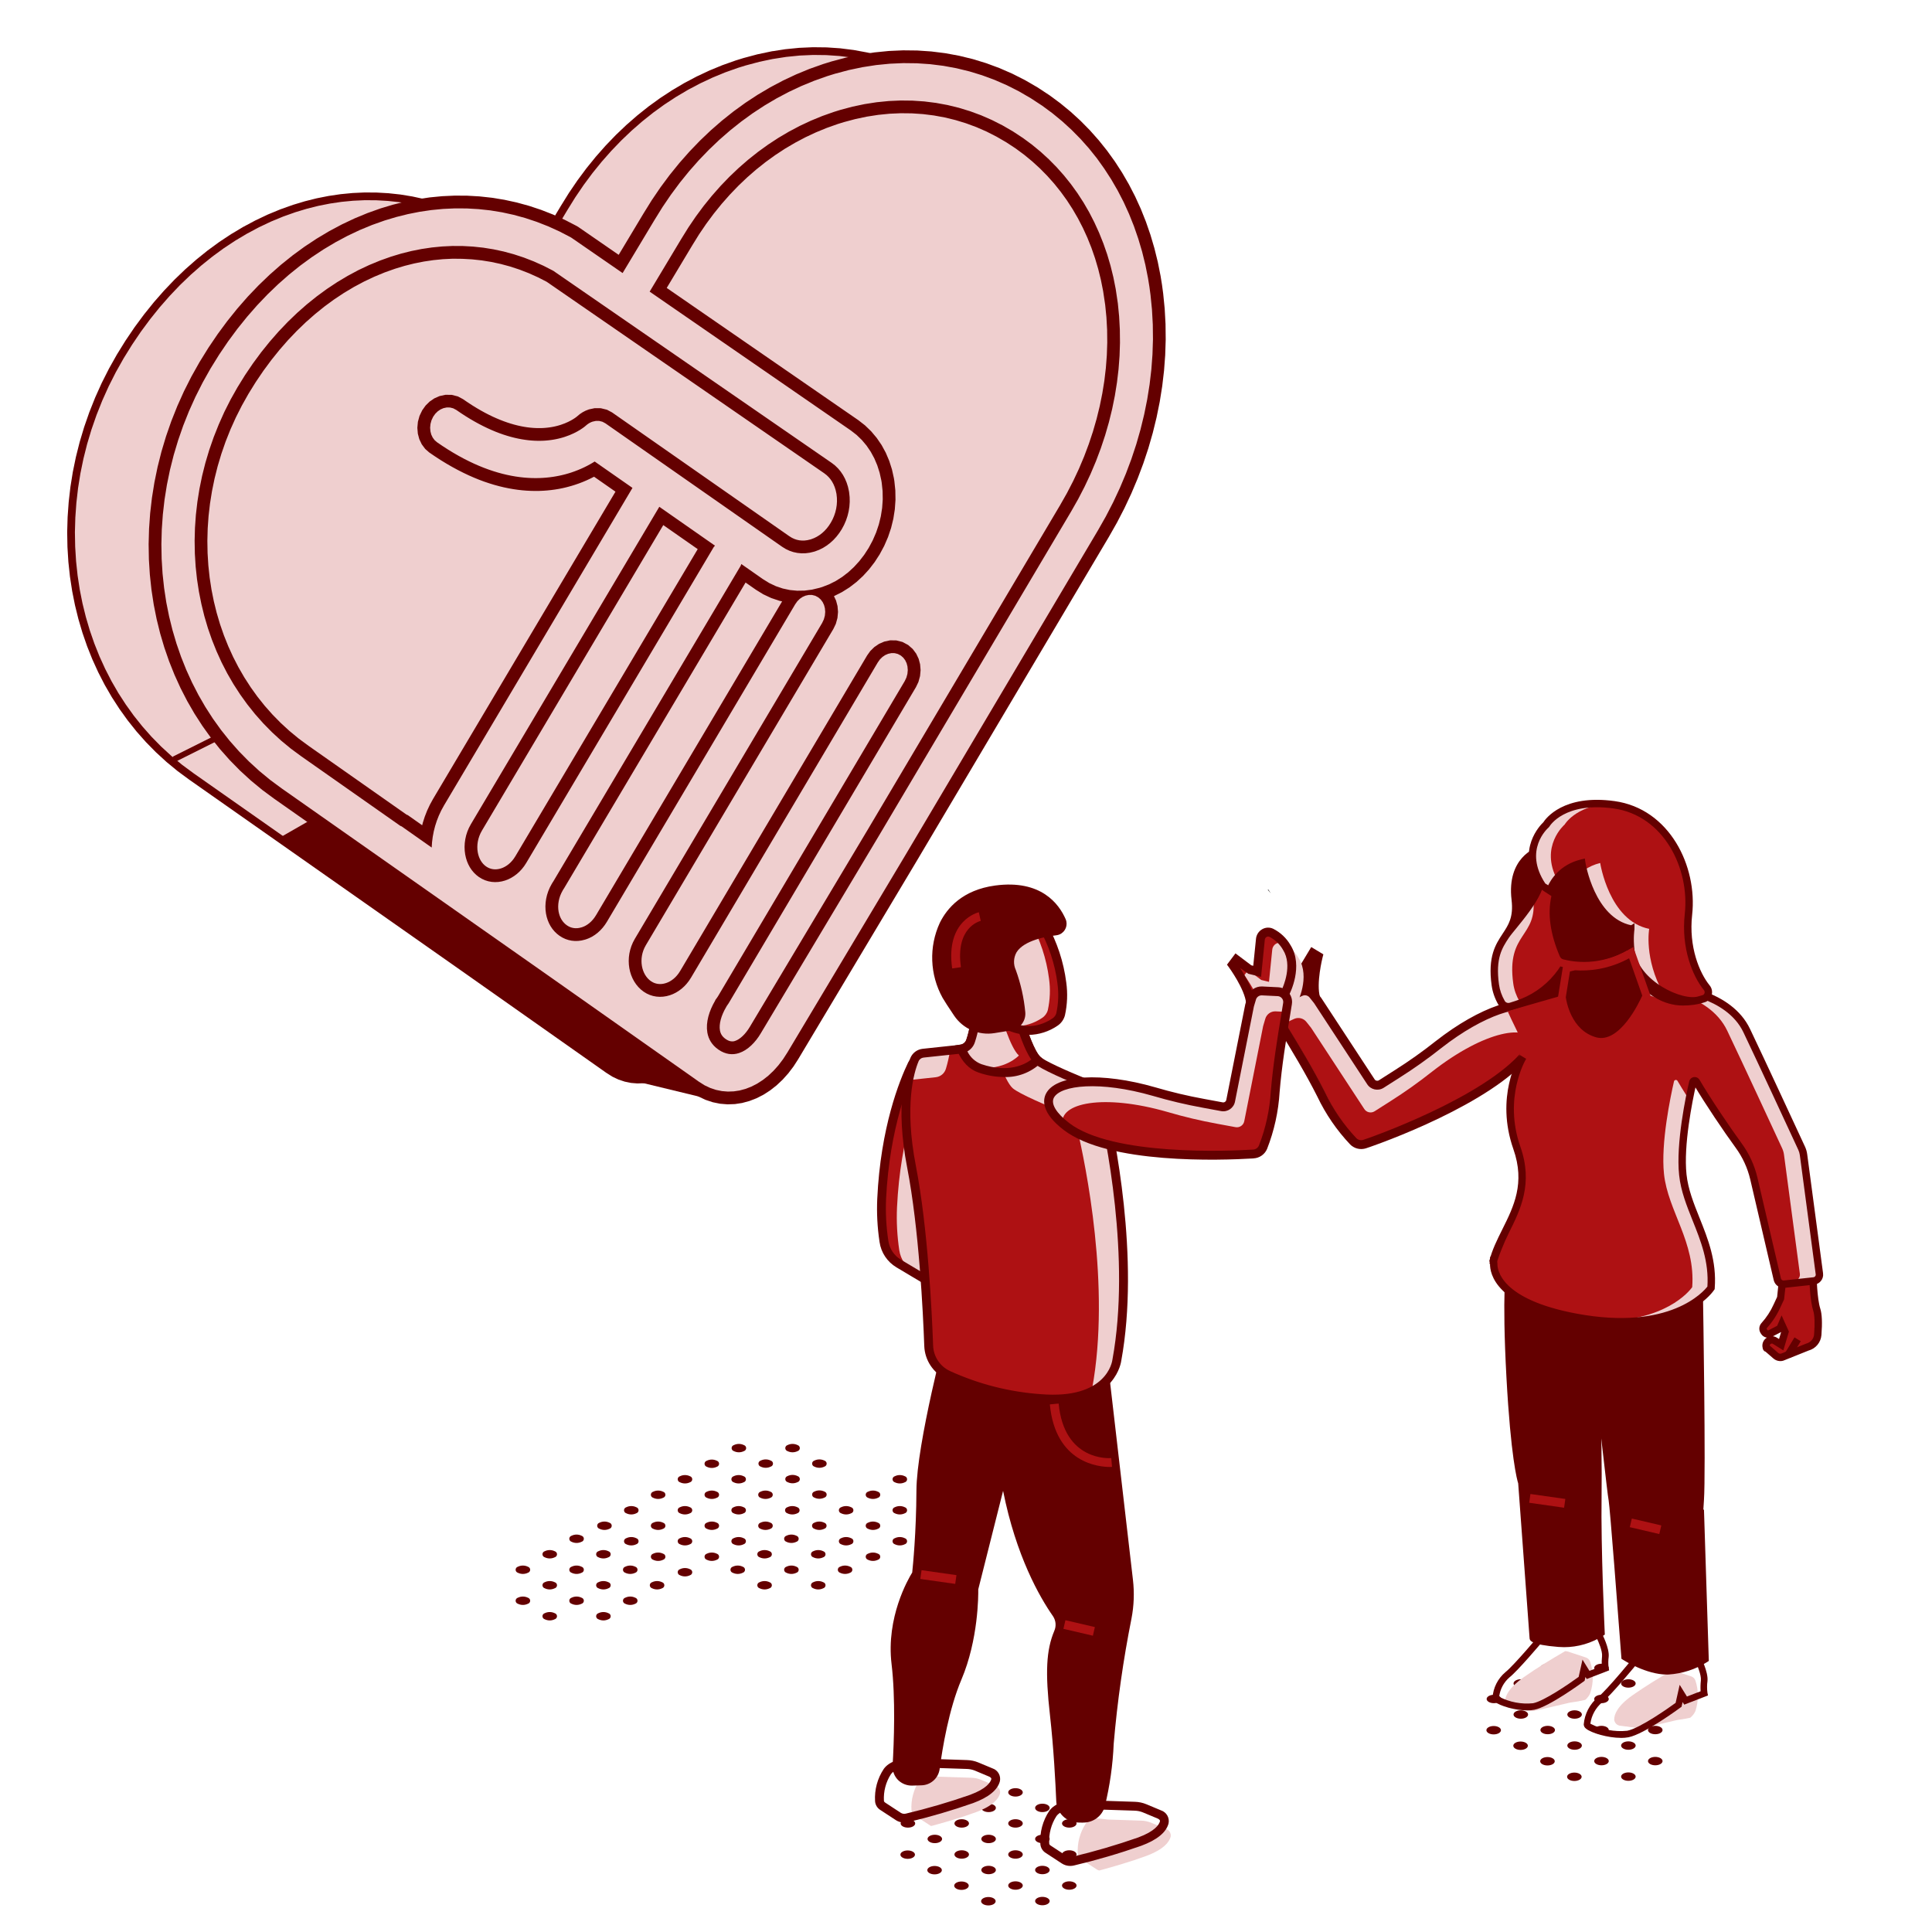 <?xml version="1.0" encoding="UTF-8"?>
<svg id="Ebene_1" data-name="Ebene 1" xmlns="http://www.w3.org/2000/svg" xmlns:xlink="http://www.w3.org/1999/xlink"
     width="1000" height="1000" viewBox="0 0 1000 1000">
  <defs>
    <clipPath id="clippath">
      <polyline points="32.376 1011.686 32.376 22.044 893.983 22.044" fill="none"/>
    </clipPath>
  </defs>
  <g>
    <path d="m508.918,982.533c-1.471.849-1.471,2.225,0,3.074,1.47.849,3.853.849,5.324,0,1.47-.849,1.47-2.225,0-3.074-1.471-.849-3.854-.849-5.324,0Z" fill="#640000"/>
    <path d="m494.997,974.496c-1.47.849-1.47,2.225,0,3.074,1.47.849,3.854.849,5.324,0,1.47-.849,1.47-2.225,0-3.074-1.471-.849-3.854-.849-5.324,0Z" fill="#640000"/>
    <path d="m481.077,966.46c-1.47.849-1.47,2.225,0,3.074,1.47.849,3.854.849,5.324,0,1.47-.849,1.47-2.225,0-3.074-1.47-.849-3.854-.849-5.324,0Z" fill="#640000"/>
    <path d="m467.156,958.422c-1.47.849-1.47,2.225,0,3.074,1.47.849,3.854.849,5.324,0,1.47-.849,1.47-2.225,0-3.074-1.47-.849-3.854-.849-5.324,0Z" fill="#640000"/>
    <path d="m536.878,982.448c-1.47.849-1.47,2.225,0,3.074,1.471.849,3.854.849,5.324,0,1.471-.849,1.471-2.225,0-3.074-1.47-.849-3.853-.849-5.324,0Z" fill="#640000"/>
    <path d="m522.958,974.412c-1.47.849-1.47,2.225,0,3.074,1.47.849,3.854.849,5.324,0,1.47-.849,1.47-2.225,0-3.074-1.471-.849-3.854-.849-5.324,0Z" fill="#640000"/>
    <path d="m509.038,966.375c-1.47.849-1.47,2.225,0,3.074,1.47.849,3.854.849,5.324,0,1.47-.849,1.47-2.225,0-3.074-1.471-.849-3.854-.849-5.324,0Z" fill="#640000"/>
    <path d="m495.117,958.338c-1.47.849-1.47,2.225,0,3.074,1.471.849,3.854.849,5.324,0,1.47-.849,1.47-2.225,0-3.074-1.47-.849-3.854-.849-5.324,0Z" fill="#640000"/>
    <path d="m481.197,950.301c-1.47.849-1.47,2.225,0,3.074,1.47.849,3.853.849,5.324,0,1.47-.849,1.47-2.225,0-3.074-1.47-.849-3.854-.849-5.324,0Z" fill="#640000"/>
    <path d="m467.277,942.264c-1.471.849-1.471,2.225,0,3.074,1.47.849,3.853.849,5.324,0,1.47-.849,1.47-2.225,0-3.074-1.471-.849-3.854-.849-5.324,0Z" fill="#640000"/>
    <path d="m550.798,974.412c-1.471.849-1.471,2.225,0,3.074,1.47.849,3.854.849,5.324,0,1.47-.849,1.47-2.225,0-3.074-1.47-.849-3.854-.849-5.324,0Z" fill="#640000"/>
    <path d="m536.878,966.375c-1.47.849-1.47,2.225,0,3.074,1.47.849,3.854.849,5.324,0,1.47-.849,1.47-2.225,0-3.074-1.47-.849-3.854-.849-5.324,0Z" fill="#640000"/>
    <path d="m522.958,958.338c-1.47.849-1.47,2.225,0,3.074,1.471.849,3.854.849,5.324,0,1.471-.849,1.471-2.225,0-3.074-1.47-.849-3.853-.849-5.324,0Z" fill="#640000"/>
    <path d="m509.038,950.301c-1.47.849-1.47,2.225,0,3.074,1.47.849,3.854.849,5.324,0,1.47-.849,1.47-2.225,0-3.074-1.471-.849-3.854-.849-5.324,0Z" fill="#640000"/>
    <path d="m495.117,942.264c-1.47.849-1.47,2.225,0,3.074,1.47.849,3.854.849,5.324,0,1.47-.849,1.47-2.225,0-3.074-1.47-.849-3.854-.849-5.324,0Z" fill="#640000"/>
    <path d="m481.197,934.227c-1.47.849-1.47,2.225,0,3.074,1.471.849,3.854.849,5.324,0,1.47-.849,1.47-2.225,0-3.074-1.47-.849-3.854-.849-5.324,0Z" fill="#640000"/>
    <path d="m550.798,958.338c-1.471.849-1.471,2.225,0,3.074,1.47.849,3.854.849,5.324,0,1.47-.849,1.47-2.225,0-3.074-1.47-.849-3.854-.849-5.324,0Z" fill="#640000"/>
    <path d="m536.878,950.301c-1.47.849-1.47,2.225,0,3.074,1.47.849,3.854.849,5.324,0,1.47-.849,1.47-2.225,0-3.074-1.47-.849-3.854-.849-5.324,0Z" fill="#640000"/>
    <path d="m522.958,942.264c-1.47.849-1.47,2.225,0,3.074,1.471.849,3.854.849,5.324,0,1.47-.849,1.47-2.225,0-3.074s-3.854-.849-5.324,0Z" fill="#640000"/>
    <path d="m509.037,934.227c-1.47.849-1.47,2.225,0,3.074,1.471.849,3.854.849,5.324,0,1.471-.849,1.471-2.225,0-3.074-1.47-.849-3.853-.849-5.324,0Z" fill="#640000"/>
    <path d="m495.117,926.191c-1.47.849-1.47,2.224,0,3.074,1.47.849,3.854.849,5.324,0,1.47-.849,1.47-2.225,0-3.074-1.471-.849-3.854-.849-5.324,0Z" fill="#640000"/>
    <path d="m550.798,942.264c-1.47.849-1.47,2.225,0,3.074,1.47.849,3.854.849,5.324,0,1.471-.849,1.471-2.225,0-3.074-1.47-.849-3.854-.849-5.324,0Z" fill="#640000"/>
    <path d="m536.878,934.227c-1.471.849-1.471,2.225,0,3.074,1.47.849,3.854.849,5.324,0,1.47-.849,1.47-2.225,0-3.074-1.47-.849-3.854-.849-5.324,0Z" fill="#640000"/>
    <path d="m522.958,926.191c-1.47.849-1.47,2.225,0,3.074,1.47.849,3.854.849,5.324,0,1.47-.849,1.47-2.225,0-3.074-1.47-.849-3.854-.849-5.324,0Z" fill="#640000"/>
  </g>
  <g>
    <path d="m812.227,918.122c-1.471.849-1.471,2.225,0,3.074,1.47.849,3.853.849,5.324,0,1.47-.849,1.47-2.225,0-3.074-1.471-.849-3.854-.849-5.324,0Z" fill="#640000"/>
    <path d="m798.307,910.085c-1.47.849-1.47,2.225,0,3.074,1.47.849,3.854.849,5.324,0,1.47-.849,1.47-2.225,0-3.074-1.471-.849-3.854-.849-5.324,0Z" fill="#640000"/>
    <path d="m784.386,902.049c-1.47.849-1.47,2.225,0,3.074,1.47.849,3.854.849,5.324,0,1.47-.849,1.47-2.225,0-3.074-1.47-.849-3.854-.849-5.324,0Z" fill="#640000"/>
    <path d="m770.466,894.012c-1.47.849-1.47,2.225,0,3.074,1.47.849,3.854.849,5.324,0,1.47-.849,1.47-2.225,0-3.074-1.47-.849-3.854-.849-5.324,0Z" fill="#640000"/>
    <path d="m840.188,918.037c-1.47.849-1.47,2.225,0,3.074,1.471.849,3.854.849,5.324,0,1.471-.849,1.471-2.225,0-3.074-1.47-.849-3.853-.849-5.324,0Z" fill="#640000"/>
    <path d="m826.268,910.001c-1.47.849-1.47,2.225,0,3.074s3.854.849,5.324,0c1.47-.849,1.47-2.225,0-3.074-1.471-.849-3.854-.849-5.324,0Z" fill="#640000"/>
    <path d="m812.347,901.964c-1.47.849-1.47,2.225,0,3.074,1.47.849,3.854.849,5.324,0,1.47-.849,1.47-2.225,0-3.074-1.471-.849-3.854-.849-5.324,0Z" fill="#640000"/>
    <path d="m798.427,893.927c-1.47.849-1.47,2.225,0,3.074,1.471.849,3.854.849,5.324,0,1.47-.849,1.47-2.225,0-3.074-1.47-.849-3.854-.849-5.324,0Z" fill="#640000"/>
    <path d="m784.506,885.891c-1.47.849-1.47,2.225,0,3.074,1.47.849,3.853.849,5.324,0s1.47-2.225,0-3.074c-1.47-.849-3.854-.849-5.324,0Z" fill="#640000"/>
    <path d="m770.587,877.854c-1.471.849-1.471,2.225,0,3.074,1.47.849,3.853.849,5.324,0,1.47-.849,1.47-2.225,0-3.074-1.471-.849-3.854-.849-5.324,0Z" fill="#640000"/>
    <path d="m854.108,910.001c-1.471.849-1.471,2.225,0,3.074,1.47.849,3.854.849,5.324,0,1.47-.849,1.47-2.225,0-3.074-1.47-.849-3.854-.849-5.324,0Z" fill="#640000"/>
    <path d="m840.188,901.964c-1.47.849-1.47,2.225,0,3.074,1.47.849,3.854.849,5.324,0,1.47-.849,1.47-2.225,0-3.074-1.47-.849-3.854-.849-5.324,0Z" fill="#640000"/>
    <path d="m826.267,893.927c-1.47.849-1.47,2.225,0,3.074,1.471.849,3.854.849,5.324,0,1.471-.849,1.471-2.225,0-3.074-1.47-.849-3.853-.849-5.324,0Z" fill="#640000"/>
    <path d="m812.347,885.891c-1.47.849-1.47,2.225,0,3.074s3.854.849,5.324,0c1.47-.849,1.47-2.225,0-3.074-1.471-.849-3.854-.849-5.324,0Z" fill="#640000"/>
    <path d="m798.427,877.854c-1.47.849-1.47,2.225,0,3.074,1.47.849,3.854.849,5.324,0,1.47-.849,1.47-2.225,0-3.074-1.47-.849-3.854-.849-5.324,0Z" fill="#640000"/>
    <path d="m784.506,869.817c-1.47.849-1.47,2.225,0,3.074,1.471.849,3.854.849,5.324,0,1.47-.849,1.47-2.225,0-3.074-1.47-.849-3.854-.849-5.324,0Z" fill="#640000"/>
    <path d="m854.108,893.927c-1.471.849-1.471,2.225,0,3.074,1.47.849,3.854.849,5.324,0,1.47-.849,1.47-2.225,0-3.074-1.47-.849-3.854-.849-5.324,0Z" fill="#640000"/>
    <path d="m840.188,885.891c-1.47.849-1.47,2.225,0,3.074,1.47.849,3.854.849,5.324,0,1.47-.849,1.47-2.225,0-3.074-1.47-.849-3.854-.849-5.324,0Z" fill="#640000"/>
    <path d="m826.267,877.854c-1.47.849-1.47,2.225,0,3.074,1.471.849,3.854.849,5.324,0,1.47-.849,1.47-2.225,0-3.074-1.47-.849-3.854-.849-5.324,0Z" fill="#640000"/>
    <path d="m812.347,869.817c-1.47.849-1.47,2.225,0,3.074,1.471.849,3.854.849,5.324,0,1.471-.849,1.471-2.225,0-3.074-1.47-.849-3.853-.849-5.324,0Z" fill="#640000"/>
    <path d="m798.427,861.78c-1.47.849-1.47,2.224,0,3.074,1.47.849,3.854.849,5.324,0,1.47-.849,1.47-2.225,0-3.074-1.471-.849-3.854-.849-5.324,0Z" fill="#640000"/>
    <path d="m854.108,877.854c-1.47.849-1.47,2.225,0,3.074,1.47.849,3.854.849,5.324,0,1.471-.849,1.471-2.225,0-3.074-1.47-.849-3.854-.849-5.324,0Z" fill="#640000"/>
    <path d="m840.188,869.817c-1.471.849-1.471,2.225,0,3.074,1.47.849,3.854.849,5.324,0,1.47-.849,1.47-2.225,0-3.074-1.47-.849-3.854-.849-5.324,0Z" fill="#640000"/>
    <path d="m826.267,861.78c-1.47.849-1.47,2.225,0,3.074,1.47.849,3.854.849,5.324,0,1.47-.849,1.47-2.225,0-3.074-1.47-.849-3.854-.849-5.324,0Z" fill="#640000"/>
  </g>
  <g>
    <path id="Pfad_144203" data-name="Pfad 144203" d="m399.62,28.563l-7.101,1.497-7.11,1.901-4.064,1.257-6.734,2.389-6.622,2.73-6.494,3.048-6.373,3.369-6.222,3.681-6.077,3.978-5.921,4.286-5.756,4.587-5.584,4.868-5.404,5.145-5.213,5.422-5.024,5.686-4.813,5.934-4.602,6.2-4.38,6.442-4.149,6.681-16.461,27.452-26.373-18.213-.631-.387-5.758-2.978-5.822-2.637-5.879-2.305-5.954-1.978-5.991-1.642-6.033-1.319-6.061-.991-6.088-.659-6.101-.349-6.11-.037-6.105.284-6.101.589-6.09.901-6.064,1.2-6.028,1.51-5.991,1.804-6.483,2.303-6.415,2.65-6.338,3.004-6.253,3.334-6.154,3.672-6.053,4.007-5.934,4.338-5.798,4.672-5.67,4.987-5.523,5.305-5.363,5.633-5.202,5.934-5.022,6.242-4.835,6.532-4.633,6.846-4.428,7.143-4.077,7.253-3.714,7.349-3.345,7.439-2.996,7.519-2.637,7.584-2.292,7.639-1.932,7.67-1.585,7.692-1.235,7.714-.879,7.71-.549,7.692-.22,7.67.141,7.635.468,7.578.804,7.508,1.136,7.433,1.433,7.195,1.758,7.114,2.066,7,2.378,6.868,2.686,6.73,2.993,6.569,3.297,6.417,3.604,6.239,3.916,6.046,4.209,5.866,4.503,5.644,4.798,5.424,5.09,5.18,5.38,4.936,5.672,4.677,5.958,4.396,138.898,97.512,76.394,53.812.44.319,3.16,2.002,2.919,1.376,2.987.996,3.031.622,3.059.253,3.077-.108,3.077-.466,3.044-.815,3.05-1.18,2.987-1.538,2.914-1.877,2.82-2.213,2.703-2.543,2.576-2.857,2.418-3.189,2.259-3.501,61.223-102.415,99.499-167.851,4.068-7.173,3.763-7.288,3.459-7.387,3.145-7.472,2.835-7.558,2.523-7.624,2.218-7.681,1.888-7.721,1.565-7.756,1.24-7.771.908-7.789.582-7.78.251-7.762-.084-7.736-.422-7.692-.763-7.646-.587-4.327-.697-4.277-1.389-6.978-1.67-6.813-1.978-6.668-2.262-6.499-2.527-6.327-2.802-6.154-3.077-5.956-3.325-5.758-3.6-5.558-3.859-5.354-4.108-5.125-4.356-4.901-4.6-4.666-4.835-4.424-5.077-4.176-5.303-3.919-5.945-3.905-6.092-3.534-6.235-3.163-6.373-2.778-6.477-2.396-6.593-2.015-6.688-1.631-6.776-1.244-6.848-.859-6.921-.47-6.974-.081-7.033.312-7.061.708-7.083,1.103Z" fill="#efcfcf"/>
    <g id="Gruppe_42741" data-name="Gruppe 42741">
      <g clip-path="url(#clippath)">
        <g id="Gruppe_42740" data-name="Gruppe 42740">
          <path id="Pfad_144204" data-name="Pfad 144204" d="m399.62,28.563l-7.101,1.497-7.11,1.901-4.064,1.257-6.734,2.389-6.622,2.73-6.494,3.048-6.373,3.369-6.222,3.681-6.077,3.978-5.921,4.286-5.756,4.587-5.584,4.868-5.404,5.145-5.213,5.422-5.024,5.686-4.813,5.934-4.602,6.2-4.38,6.442-4.149,6.681-16.461,27.452-26.373-18.213-.631-.387-5.758-2.978-5.822-2.637-5.879-2.305-5.954-1.978-5.991-1.642-6.033-1.319-6.061-.991-6.088-.659-6.101-.349-6.11-.037-6.105.284-6.101.589-6.09.901-6.064,1.2-6.028,1.51-5.991,1.804-6.483,2.303-6.415,2.65-6.338,3.004-6.253,3.334-6.154,3.672-6.053,4.007-5.934,4.338-5.798,4.672-5.67,4.987-5.523,5.305-5.363,5.633-5.202,5.934-5.022,6.242-4.835,6.532-4.633,6.846-4.428,7.143-4.077,7.253-3.714,7.349-3.345,7.439-2.996,7.519-2.637,7.584-2.292,7.639-1.932,7.67-1.585,7.692-1.235,7.714-.879,7.71-.549,7.692-.22,7.67.141,7.635.468,7.578.804,7.508,1.136,7.433,1.433,7.195,1.758,7.114,2.066,7,2.378,6.868,2.686,6.73,2.993,6.569,3.297,6.417,3.604,6.239,3.916,6.046,4.209,5.866,4.503,5.644,4.798,5.424,5.09,5.18,5.38,4.936,5.672,4.677,5.958,4.396,138.898,97.512,76.394,53.812.44.319,3.16,2.002,2.919,1.376,2.987.996,3.031.622,3.059.253,3.077-.108,3.077-.466,3.044-.815,3.05-1.18,2.987-1.538,2.914-1.877,2.82-2.213,2.703-2.543,2.576-2.857,2.418-3.189,2.259-3.501,61.223-102.415,99.499-167.851,4.068-7.173,3.763-7.288,3.459-7.387,3.145-7.472,2.835-7.558,2.523-7.624,2.218-7.681,1.888-7.721,1.565-7.756,1.24-7.771.908-7.789.582-7.78.251-7.762-.084-7.736-.422-7.692-.763-7.646-.587-4.327-.697-4.277-1.389-6.978-1.67-6.813-1.978-6.668-2.262-6.499-2.527-6.327-2.802-6.154-3.077-5.956-3.325-5.758-3.6-5.558-3.859-5.354-4.108-5.125-4.356-4.901-4.6-4.666-4.835-4.424-5.077-4.176-5.303-3.919-5.945-3.905-6.092-3.534-6.235-3.163-6.373-2.778-6.477-2.396-6.593-2.015-6.688-1.631-6.776-1.244-6.848-.859-6.921-.47-6.974-.081-7.033.312-7.061.708-7.083,1.103Z" fill="none" stroke="#640000" stroke-width="4"/>
        </g>
      </g>
    </g>
    <path id="Pfad_144205" data-name="Pfad 144205" d="m443.085,34.788l-7.101,1.497-7.11,1.901-4.064,1.257-6.734,2.378-6.62,2.73-6.497,3.048-6.373,3.369-6.222,3.681-6.077,3.978-5.921,4.286-5.756,4.587-5.576,4.87-5.404,5.145-5.213,5.422-5.024,5.697-4.813,5.934-4.602,6.2-4.38,6.442-4.149,6.681-16.468,27.454-26.373-18.213-.631-.387-5.743-2.98-5.822-2.637-5.892-2.308-5.954-1.978-5.991-1.642-6.033-1.319-6.061-.991-6.088-.659-6.101-.349-6.11-.037-6.105.284-6.101.589-6.09.901-6.064,1.2-6.028,1.51-5.991,1.804-6.49,2.305-6.415,2.65-6.332,2.998-6.253,3.334-6.154,3.672-6.055,4.011-5.934,4.338-5.802,4.666-5.668,4.987-5.523,5.308-5.363,5.633-5.202,5.934-5.022,6.242-4.835,6.532-4.628,6.835-4.428,7.143-4.077,7.257-3.714,7.358-3.349,7.444-2.996,7.501-2.637,7.584-2.281,7.633-1.934,7.67-1.585,7.692-1.235,7.71-.879,7.71-.549,7.692-.22,7.67.141,7.635.468,7.578.804,7.508,1.136,7.433,1.433,7.195,1.758,7.114,2.066,7,2.378,6.868,2.686,6.73,2.993,6.569,3.297,6.417,3.604,6.239,3.905,6.055,4.209,5.866,4.503,5.644,4.798,5.424,5.09,5.18,5.38,4.936,5.672,4.677,5.958,4.396,138.898,97.512,76.394,53.812.44.319,3.16,2.002,2.919,1.376,2.987.996,3.031.622,3.059.253,3.077-.108,3.077-.466,3.044-.815,3.05-1.18,2.987-1.538,2.914-1.877,2.82-2.213,2.703-2.543,2.576-2.87,2.418-3.187,2.259-3.501,61.223-102.415,99.512-167.84,4.068-7.173,3.763-7.288,3.437-7.373,3.145-7.472,2.835-7.558,2.525-7.626,2.218-7.681,1.888-7.721,1.565-7.756,1.24-7.771.908-7.789.582-7.78.251-7.762-.084-7.736-.422-7.692-.763-7.646-.587-4.327-.697-4.277-1.389-6.978-1.67-6.813-1.978-6.668-2.262-6.499-2.527-6.327-2.802-6.154-3.077-5.956-3.325-5.758-3.6-5.558-3.842-5.358-4.108-5.125-4.356-4.901-4.6-4.666-4.835-4.424-5.077-4.176-5.303-3.919-5.956-3.899-6.092-3.534-6.235-3.163-6.373-2.778-6.47-2.393-6.593-2.015-6.681-1.633-6.776-1.244-6.848-.859-6.921-.47-6.993-.079-7.033.312-7.061.708-7.075,1.105Z" fill="#efcfcf"/>
    <path id="Pfad_144206" data-name="Pfad 144206" d="m383.493,567.665l-.182.029-3.064.464-.189.029h-.189l-3.077.11h-.196l-.193-.015-3.059-.255-.196-.015-.193-.04-3.031-.62-.193-.04-.189-.064-2.985-.993-.185-.062-.176-.084-2.923-1.376-.187-.088-.174-.11-3.16-2.002-.106-.068-.099-.075-.391-.29-76.361-53.788-138.898-97.517-.031-.022-.033-.024-5.958-4.396-.07-.051-.068-.057-5.668-4.675-.068-.055-.064-.057-5.374-4.919-.064-.057-.062-.064-5.09-5.182-.059-.062-.057-.064-4.798-5.42-.057-.064-.053-.066-4.501-5.644-.053-.066-.048-.066-4.207-5.857-.048-.066-.044-.07-3.905-6.055-.044-.068-.04-.07-3.607-6.242-.04-.068-.037-.073-3.297-6.417-.035-.068-.033-.073-2.998-6.578-.031-.073-.031-.073-2.686-6.73-.029-.07-.026-.073-2.389-6.879-.018-.062-.022-.075-2.068-6.993-.02-.07-.02-.075-1.758-7.105-.018-.07-.013-.073-1.437-7.206-.015-.075-.011-.073-1.136-7.433-.011-.073v-.075l-.804-7.508v-.147l-.47-7.576v-.147l-.132-7.626v-.147l.207-7.668v-.145l.547-7.692v-.145l.879-7.708v-.073l.011-.07,1.235-7.71v-.073l.015-.07,1.582-7.692.015-.073.018-.07,1.932-7.67.018-.07.022-.07,2.283-7.633.022-.07.024-.068,2.659-7.6.022-.068.029-.066,2.993-7.519.033-.066.031-.068,3.356-7.439.029-.068.033-.064,3.714-7.351.033-.066.037-.064,4.077-7.253.035-.044.037-.059,4.426-7.145.035-.055.037-.057,4.635-6.846.037-.055.04-.055,4.835-6.545.04-.055.044-.055,5.02-6.239.044-.055.044-.051,5.198-5.934.046-.053.048-.053,5.363-5.633.051-.051.051-.048,5.523-5.308.051-.051.055-.048,5.67-4.989.055-.048.057-.046,5.806-4.666.059-.046.062-.044,5.934-4.338.062-.046.064-.042,6.05-4.009.066-.044.066-.04,6.154-3.675.068-.042.068-.037,6.255-3.338.07-.037.073-.035,6.341-2.993.075-.033.075-.033,6.415-2.65.077-.031.077-.029,6.481-2.305.079-.026.077-.024,5.993-1.802.075-.022.077-.02,6.031-1.503.088-.024.079-.015,6.061-1.202.079-.015.081-.013,6.086-.897.081-.011h.081l6.101-.589h.167l6.11-.279h.167l6.11.033h.171l6.103.352h.171l6.083.659h.088l.086.013,6.061.991.086.013.084.02,6.033,1.319.086.02.084.022,5.993,1.642.084.022.081.029,5.947,1.978.084.029.081.031,5.89,2.305.081.031.077.035,5.831,2.637.077.035.077.04,5.758,2.978.114.057.105.066.631.389.07.044.068.048,23.479,16.206,14.655-24.428.013-.022.013-.02,4.152-6.683.035-.057.04-.057,4.38-6.444.037-.055.042-.055,4.6-6.198.042-.057.042-.053,4.815-5.934.044-.055.046-.053,5.02-5.686.046-.053.048-.051,5.215-5.42.051-.053.051-.051,5.404-5.145.053-.051.055-.048,5.584-4.866.055-.048.057-.046,5.756-4.58.059-.048.059-.042,5.921-4.29.062-.044.064-.042,6.077-3.989.064-.042.068-.04,6.224-3.681.066-.04.068-.035,6.373-3.369.07-.037.07-.033,6.497-3.048.073-.035.075-.031,6.62-2.721.075-.031.077-.026,6.714-2.407.062-.022.064-.02,4.057-1.257.064-.02.064-.018,7.11-1.899.086-.022.084-.018,7.105-1.499.088-.018.088-.013,7.09-1.099.088-.013h.09l7.061-.705h.18l7.033-.314h.185l6.978.079h.187l6.921.47h.095l.092.013,6.853.857.095.013.092.015,6.776,1.246.092.018.092.022,6.686,1.631.092.022.092.029,6.593,2.015.09.026.09.033,6.479,2.398.09.033.086.037,6.373,2.776.086.04.086.042,6.233,3.158.084.042.079.046,6.094,3.534.079.046.077.051,5.945,3.908.075.051.073.053,5.308,3.916.068.053.068.055,5.072,4.176.068.055.062.057,4.835,4.424.064.057.062.062,4.6,4.666.059.062.057.064,4.356,4.899.055.064.053.064,4.11,5.127.051.066.048.066,3.859,5.347.048.066.044.07,3.6,5.558.044.068.042.073,3.336,5.758.042.07.035.073,3.077,5.956.035.07.035.075,2.802,6.154.033.073.029.073,2.53,6.327.029.073.026.073,2.248,6.501.024.073.022.073,1.978,6.668.02.07.018.073,1.683,6.826.018.07.013.075,1.389,6.976.013.057v.059l.695,4.277v.084l.587,4.327v.116l.763,7.646v.147l.422,7.692v.145l.084,7.734v.143l-.251,7.762v.141l-.582,7.778v.138l-.912,7.78v.068l-.011.068-1.24,7.776-.011.066-.013.066-1.563,7.754-.013.066-.018.064-1.886,7.723-.015.064-.02.064-2.198,7.679-.018.064-.022.062-2.523,7.624-.02.062-.022.062-2.84,7.558-.022.059-.026.059-3.147,7.472-.024.062-.029.059-3.459,7.387-.026.059-.029.057-3.765,7.288-.031.057-.031.055-4.068,7.173-.015.029-.018.026-99.525,167.831h0l-61.236,102.415-.029.048-.031.046-2.257,3.501-.07.108-.077.101-2.418,3.187-.079.106-.09.099-2.574,2.87-.095.106-.101.095-2.705,2.545-.106.101-.116.09-2.818,2.213-.123.095-.13.084-2.912,1.877-.136.088-.145.073-2.991,1.538-.152.079-.16.062-3.048,1.18-.165.066-.171.046-3.046.815-.189.057Zm-3.839-25.344l.923-.141.894-.242,1.319-.532,1.29-.719,1.275-.905,1.242-1.073,1.193-1.215,1.121-1.334,1.04-1.42.971-1.527,61.214-102.387,99.453-167.763,3.563-6.279,3.281-6.347,3.015-6.42,2.745-6.503,2.472-6.565,2.198-6.624,1.925-6.681,1.646-6.697,1.363-6.719,1.083-6.734.798-6.732.51-6.73.22-6.705-.07-6.679-.363-6.642-.659-6.593-1.088-7.297-1.185-5.947-1.433-5.82-1.679-5.681-1.919-5.536-2.156-5.389-2.387-5.228-2.618-5.068-2.842-4.899-3.059-4.723-3.281-4.543-3.481-4.338-3.705-4.176-3.908-3.956-4.112-3.76-4.319-3.549-4.501-3.327-5.088-3.343-5.209-3.02-5.325-2.694-5.433-2.374-5.534-2.044-5.628-1.721-5.714-1.391-5.782-1.064-5.857-.732-5.91-.402-5.965-.066-6.009.268-6.039.604-6.072.943-6.086,1.281-6.114,1.633-3.341,1.037-5.813,2.061-5.697,2.341-5.584,2.618-5.477,2.894-5.365,3.169-5.233,3.428-5.101,3.692-4.963,3.956-4.817,4.196-4.661,4.437-4.501,4.679-4.336,4.91-4.158,5.138-3.978,5.36-3.787,5.578-3.622,5.813-14.776,24.632,101.613,70.122.079.055.077.059,2.976,2.319.136.108.127.121,2.708,2.62.125.119.11.132,2.433,2.899.108.127.095.141,2.145,3.158.09.136.079.143,1.846,3.4.077.141.062.145,1.538,3.626.062.141.046.147,1.222,3.833.044.141.033.147.892,4.02.02.09.015.09.191,1.167.015.095.011.097.453,4.325.015.145v.145l.073,4.343v.286l-.303,4.341-.011.141-.022.138-.675,4.31-.02.136-.035.136-1.04,4.253-.033.134-.044.132-1.402,4.176-.044.132-.055.127-1.758,4.061-.055.127-.066.121-2.105,3.927-.066.121-.073.114-2.305,3.556-.075.114-.081.105-2.543,3.297-.084.11-.092.101-2.763,3.024-.095.105-.106.097-2.96,2.727-.119.099-.116.09-3.147,2.418-.121.095-.13.081-3.312,2.088-.132.086-.141.07-3.459,1.745-.147.075-.156.059-3.591,1.38-.11.042-.112.035-.338.101.831.73.264.22.22.281.993,1.338.193.262.138.292.723,1.525.13.273.077.292.44,1.666.075.281.024.288.16,1.892.024.292-.026.292-.182,1.938-.026.288-.077.279-.53,1.927-.077.284-.127.266-.879,1.853-.062.132-.075.125-96.947,163.489-.855,1.611-.659,1.587-.514,1.624-.367,1.644-.22,1.655-.075,1.651.07,1.633.22,1.6.336,1.519.464,1.461.587,1.396.705,1.319.818,1.22.932,1.125,1.035,1.015,1.138.894,1.231.752,1.27.578,1.303.411,1.341.253,1.365.095,1.382-.064,1.396-.22,1.402-.378,1.283-.488,1.266-.626,1.237-.76,1.193-.892,1.143-1.029,1.079-1.158,1.009-1.286.96-1.472,96.626-163.122.07-.121.081-.112,1.099-1.538.167-.235.207-.204,1.279-1.257.22-.22.244-.165,1.422-.969.255-.174.281-.123,1.519-.659.308-.136.327-.068,1.692-.36.358-.077h.367l1.701.022h.389l.38.097,1.655.42.389.099.354.189,1.556.831.332.178.284.248,1.262,1.099.264.22.22.284.996,1.338.193.262.141.292.723,1.525.13.273.079.292.44,1.668.075.281.026.292.158,1.888.024.29-.026.29-.18,1.938-.026.288-.077.281-.53,1.923-.077.284-.127.266-.879,1.853-.062.132-.075.127-96.714,163.21-.057.097-.066.092-.633.921-.029.042-.031.042-.396.536v.026l-.081.22-.112.2-1.018,1.848-.859,1.822-.723,1.85-.569,1.855-.4,1.833-.22,1.78-.022,1.705.178,1.651.204.921.295.916.378.879.466.837.567.807.673.776.796.745.923.712,1.099.69,1.048.505,1,.343.96.204.936.081.923-.035Zm-80.658-58.59l1.371-.176,1.47-.354.415-.127,1.343-.516,1.262-.637,1.224-.771,1.174-.903,1.119-1.031,1.053-1.149.976-1.262.925-1.424,97.451-164.346.073-.121.081-.114,1.099-1.538.167-.233.174-.174-1.855-.176-.189-.02-.185-.04-3.67-.785-.185-.04-.18-.059-3.563-1.204-.18-.059-.171-.081-3.435-1.618-.171-.079-.16-.099-3.283-2.033-.079-.048-.075-.053-8.132-5.683-95.743,161.302-.062.108-.073.101-.198.284-.295.499-.908,1.697-.71,1.666-.552,1.686-.393,1.692-.24,1.688-.088,1.668.059,1.64.204,1.596.314,1.415.44,1.363.545,1.292.659,1.215.763,1.13.879,1.042.969.945,1.077.842,1.156.719,1.198.567,1.237.418,1.277.275,1.319.125,1.301-.018Zm-41.41-30.514l1.393-.22,1.402-.378,1.283-.488,1.268-.626,1.24-.76,1.196-.892,1.143-1.026,1.081-1.154,1.007-1.283.96-1.468,95.961-161.638-23.243-16.23-95.692,161.214-.894,1.679-.699,1.659-.541,1.69-.387,1.71-.235,1.712-.079,1.701.066,1.675.22,1.64.321,1.464.44,1.404.558,1.334.659,1.253.769,1.158.879,1.059.974.954,1.066.837,1.233.754,1.268.576,1.308.411,1.336.253,1.365.092,1.376-.064Zm-48.79-28.657l.327.132.349.143.31.22,10.914,7.692h0l.013-.101.02-.099.525-2.776.018-.099.026-.097.699-2.763.024-.099.033-.099.879-2.738.031-.097.037-.097,1.057-2.701.04-.099.044-.097,1.242-2.657.046-.097.051-.095,1.426-2.6.026-.051.029-.048,95.983-161.684-15.288-10.674-.659.38-.04.024-.042.022-1.374.743-.044.022-.046.024-1.475.738-.046.024-.046.022-1.578.73-.048.022-.051.022-1.677.71-.048.022-.053.02-1.774.683-.055.022-.055.018-1.872.659-.048.015-.046.015-1.426.44-.044.013h-.042l-1.479.42h-.044l-.044.011-1.538.389-.044.011h-.044l-1.578.356h-.095l-1.631.316h-.09l-1.681.279h-.099l-1.732.233h-.092l-1.778.187h-.099l-1.829.138h-.099l-1.877.086h-.103l-1.923.026h-.101l-1.978-.035h-.084l-2.02-.099h-.101l-2.066-.165h-.103l-2.114-.233h-.106l-2.158-.31h-.099l-2.198-.385h-.051l-.053-.011-2.251-.468h-.051l-.048-.013-2.297-.549-.048-.013-.048-.013-2.345-.637-.048-.013-.048-.013-2.406-.703-.046-.013-.046-.015-2.424-.82-.046-.015-.046-.018-2.477-.919-.044-.018-.044-.018-2.519-1.02-.046-.018-.042-.02-2.563-1.123-.044-.02-.042-.02-2.604-1.231-.04-.02-.04-.02-2.637-1.341-.04-.02-.04-.022-2.692-1.455-.037-.022-.037-.02-2.732-1.574-.037-.022-.037-.022-2.774-1.694-.035-.022-.033-.022-2.829-1.815-.033-.022-.033-.022-2.857-1.945-.167-.114-.152-.134-1.259-1.099-.264-.22-.22-.284-.996-1.341-.193-.259-.138-.292-.723-1.527-.13-.273-.077-.29-.44-1.666-.077-.284-.024-.29-.16-1.89-.024-.29.026-.292.18-1.936.026-.288.077-.279.527-1.925.077-.284.127-.266.879-1.853.125-.264.169-.235,1.099-1.538.167-.233.204-.2,1.279-1.257.22-.207.244-.167,1.42-.965.253-.174.281-.121,1.519-.659.305-.134.33-.068,1.69-.36.36-.077h.369l1.701.022h.387l.374.095,1.659.418.389.099.356.189,1.563.831.158.086.149.101,2.418,1.642,2.336,1.514,2.29,1.409,2.24,1.303,2.198,1.204,2.149,1.099,2.105,1.013,2.057.925,2.007.837,1.978.754,1.914.673,1.875.596,1.824.523,1.778.451,1.734.385,1.683.319,1.64.257,1.593.2,1.538.145,1.505.092,1.457.046h1.407l1.369-.046,1.319-.084,1.273-.121,1.235-.156,1.18-.187,1.143-.22,1.099-.24,1.051-.264,1.004-.281.934-.292,2.233-.813,1.923-.842,1.642-.846,1.36-.798,1.075-.71.785-.578.497-.4.248-.22.031-.026.031-.029.807-.659.132-.11.145-.097.848-.565.147-.097.156-.081.879-.462.16-.084.169-.066.908-.354.246-.095.259-.057,1.719-.367.354-.077h.363l1.714.015h.387l.374.092,1.653.407.393.097.358.189,1.538.809.18.097.169.116,30.927,21.602,60.498,42.25,1.618,1,1.6.754,1.651.558,1.699.363,1.743.167,1.78-.031,1.813-.233,1.903-.459.44-.136,1.813-.692,1.697-.846,1.629-1.013,1.554-1.182,1.47-1.338,1.376-1.499,1.277-1.651,1.163-1.796,1.057-1.978.879-2.035.701-2.088.521-2.125.334-2.154.152-2.163-.037-2.16-.233-2.198-.081-.499-.44-2.026-.598-1.87-.743-1.758-.879-1.631-1.02-1.501-1.149-1.369-1.27-1.231-1.451-1.132-143.942-99.294-4.76-2.442-4.927-2.213-4.976-1.932-5.022-1.648-5.055-1.369-5.094-1.099-5.116-.822-5.141-.554-5.154-.284-5.167-.02-5.165.242-5.163.508-5.152.765-5.134,1.024-5.114,1.275-5.079,1.538-5.56,1.978-5.494,2.275-5.453,2.571-5.371,2.87-5.299,3.165-5.217,3.455-5.114,3.736-4.995,4.033-4.892,4.305-4.778,4.589-4.639,4.864-4.494,5.134-4.345,5.406-4.187,5.67-4.02,5.934-3.833,6.189-3.492,6.209-3.178,6.288-2.868,6.373-2.56,6.433-2.251,6.479-1.952,6.527-1.651,6.565-1.352,6.593-1.053,6.593-.76,6.593-.464,6.593-.174,6.562.116,6.527.404,6.481.69,6.426.974,6.358,1.237,6.211,1.512,6.125,1.782,6.022,2.053,5.914,2.316,5.798,2.585,5.664,2.857,5.525,3.097,5.367,3.367,5.211,3.622,5.037,3.879,4.857,4.132,4.664,4.382,4.461,4.633,4.246,4.883,4.024,5.167,3.817,51.104,35.876Z" fill="#efcfcf"/>
    <path id="Pfad_144207" data-name="Pfad 144207" d="m382.816,564.434l3.044-.818,3.048-1.18,2.991-1.538,2.912-1.875,2.818-2.213,2.705-2.545,2.574-2.868,2.418-3.187,2.259-3.501,61.234-102.415,99.514-167.84,4.068-7.173,3.765-7.288,3.457-7.389,3.149-7.472,2.837-7.558,2.523-7.622,2.198-7.679,1.886-7.723,1.565-7.754,1.24-7.773.912-7.782.582-7.778.251-7.762-.086-7.736-.42-7.692-.765-7.648-.587-4.325-.694-4.277-1.389-6.978-1.681-6.813-1.978-6.668-2.248-6.501-2.53-6.327-2.802-6.154-3.077-5.958-3.336-5.76-3.6-5.558-3.824-5.36-4.108-5.127-4.356-4.899-4.602-4.666-4.835-4.424-5.075-4.176-5.305-3.919-5.956-3.899-6.092-3.538-6.233-3.158-6.373-2.778-6.47-2.393-6.593-2.015-6.688-1.631-6.773-1.246-6.855-.857-6.921-.47-6.982-.081-7.033.314-7.061.703-7.09,1.099-7.105,1.499-7.112,1.897-4.057,1.259-6.719,2.387-6.62,2.723-6.497,3.048-6.363,3.367-6.224,3.681-6.077,3.989-5.921,4.29-5.756,4.58-5.584,4.87-5.402,5.145-5.215,5.422-5.017,5.683-4.815,5.947-4.6,6.2-4.38,6.442-4.141,6.681-16.483,27.439-26.373-18.202-.629-.389-5.745-2.978-5.828-2.637-5.89-2.305-5.947-1.978-5.993-1.64-6.031-1.319-6.061-.989-6.086-.659-6.103-.349-6.11-.033-6.11.279-6.099.591-6.088.897-6.061,1.202-6.028,1.503-5.993,1.802-6.492,2.305-6.415,2.65-6.332,2.998-6.253,3.338-6.154,3.677-6.055,4.009-5.934,4.338-5.806,4.666-5.67,4.989-5.523,5.308-5.365,5.622-5.195,5.934-5.022,6.239-4.835,6.547-4.635,6.846-4.426,7.143-4.07,7.248-3.716,7.351-3.356,7.442-2.993,7.516-2.637,7.584-2.286,7.631-1.934,7.67-1.582,7.692-1.235,7.71-.879,7.708-.547,7.692-.207,7.668.134,7.628.47,7.576.804,7.508,1.134,7.433,1.44,7.206,1.758,7.105,2.066,6.993,2.38,6.868,2.686,6.73,2.998,6.578,3.297,6.417,3.604,6.242,3.905,6.055,4.207,5.855,4.503,5.644,4.798,5.42,5.09,5.184,5.384,4.936,5.668,4.675,5.958,4.396,138.898,97.519,76.394,53.812.429.319,3.16,2.004,2.921,1.374,2.985.996,3.033.62,3.059.255,3.077-.11,3.048-.451Zm78.561-226.382l-1.692.36-1.519.659-1.422.969-1.281,1.259-1.099,1.538-96.686,163.183-1.077,1.651-1.185,1.512-1.277,1.369-1.36,1.222-1.433,1.07-1.492.921-1.538.763-1.585.602-1.732.468-1.758.275-1.758.081-1.745-.121-1.723-.323-1.683-.532-1.637-.743-1.567-.96-1.431-1.123-1.288-1.262-1.147-1.387-1.002-1.494-.853-1.593-.708-1.675-.552-1.747-.4-1.804-.246-1.886-.081-1.921.086-1.936.257-1.941.44-1.93.604-1.903.782-1.861.96-1.811,96.987-163.555.879-1.853.53-1.927.18-1.938-.16-1.89-.44-1.668-.723-1.525-.993-1.338-1.255-1.099-1.56-.829-1.659-.42-1.705-.02-1.692.363-1.519.659-1.422.967-1.279,1.253-1.099,1.538-97.49,164.398-1.035,1.591-1.143,1.479-1.24,1.354-1.33,1.224-1.411,1.086-1.486.938-1.552.782-1.604.618-.626.191-1.736.418-1.73.22-1.712.029-1.686-.163-1.646-.354-1.598-.538-1.538-.73-1.468-.912-1.356-1.062-1.222-1.189-1.083-1.301-.947-1.404-.807-1.499-.659-1.576-.521-1.648-.378-1.703-.244-1.894-.07-1.934.103-1.963.281-1.978.459-1.978.64-1.958.824-1.932,1.009-1.886.393-.659.273-.391,97.031-163.46.204-.492.178-.503,11.191,7.82,3.283,2.033,3.437,1.618,3.563,1.202,3.67.785,3.756.36,3.82-.064,3.855-.497,3.877-.93,1.387-.424,3.591-1.38,3.459-1.743,3.312-2.09,3.145-2.418,2.96-2.73,2.763-3.024,2.543-3.297,2.305-3.556,2.105-3.927,1.758-4.061,1.402-4.176,1.04-4.253.675-4.308.303-4.341-.073-4.345-.455-4.325-.191-1.167-.892-4.022-1.222-3.833-1.538-3.626-1.848-3.402-2.143-3.158-2.433-2.899-2.71-2.618-2.98-2.317-104.158-71.878,16.38-27.303,3.664-5.905,3.866-5.692,4.059-5.47,4.248-5.248,4.428-5.015,4.598-4.782,4.769-4.538,4.927-4.29,5.079-4.039,5.222-3.78,5.365-3.516,5.494-3.246,5.617-2.969,5.736-2.688,5.848-2.404,5.949-2.108,3.468-1.079,6.264-1.67,6.257-1.319,6.246-.969,6.222-.622,6.191-.277,6.154.07,6.099.413,6.039.756,5.971,1.099,5.894,1.437,5.806,1.776,5.714,2.11,5.606,2.448,5.494,2.78,5.371,3.114,5.239,3.444,4.646,3.435,4.444,3.661,4.237,3.875,4.031,4.086,3.813,4.29,3.598,4.486,3.378,4.677,3.149,4.861,2.923,5.039,2.67,5.211,2.453,5.374,2.213,5.532,1.978,5.683,1.723,5.826,1.468,5.965,1.215,6.097,1.112,7.459.659,6.738.371,6.787.073,6.824-.22,6.85-.521,6.866-.815,6.872-1.099,6.866-1.389,6.85-1.677,6.826-1.96,6.791-2.242,6.745-2.519,6.688-2.796,6.622-3.077,6.545-3.341,6.459-3.609,6.36-99.477,167.805-61.238,102.415-1.055,1.657-1.167,1.596-1.277,1.516-1.376,1.404-1.466,1.266-1.549,1.099-1.624.905-1.69.684-1.266.341-1.292.2-1.319.046-1.338-.116-1.358-.288-1.371-.473-1.387-.659-1.396-.879-1.18-.908-1.035-.974-.894-1.031-.76-1.081-.631-1.132-.508-1.176-.389-1.213-.277-1.244-.22-2.033.029-2.083.257-2.11.462-2.119.648-2.103.809-2.07.949-2.015,1.068-1.941.171-.44.659-.894.633-.921,96.688-163.183.879-1.853.527-1.925.18-1.936-.158-1.89-.44-1.668-.725-1.525-.996-1.338-1.259-1.099-1.556-.833-1.655-.42-1.699-.02m-120.114-75.735l28.813,20.118-.343.376-.321.389-97.029,163.458-1.077,1.648-1.182,1.508-1.279,1.365-1.36,1.22-1.435,1.07-1.494.919-1.538.763-1.585.602-1.732.468-1.758.277-1.758.079-1.745-.119-1.723-.323-1.686-.532-1.633-.743-1.569-.958-1.363-1.068-1.226-1.204-1.099-1.319-.954-1.435-.815-1.538-.673-1.613-.523-1.686-.387-1.745-.248-1.927-.079-1.978.095-1.978.273-1.998.44-1.991.631-1.978.813-1.932,1-1.879,97.552-164.33m-123.039-133.424l5.314-.791,5.323-.521,5.334-.253,5.33.02,5.325.294,5.31.569,5.288.851,5.264,1.132,5.228,1.418,5.187,1.701,5.138,1.993,5.086,2.283,5.024,2.58,144.173,99.481,1.668,1.301,1.519,1.47,1.367,1.629,1.207,1.776,1.037,1.914.866,2.04.688,2.156.501,2.264.112.681.257,2.437.044,2.448-.171,2.446-.378,2.431-.587,2.396-.789,2.349-.989,2.29-1.189,2.215-1.319,2.024-1.444,1.868-1.569,1.71-1.688,1.538-1.793,1.363-1.89,1.189-1.978.987-2.062.787-.635.198-2.18.527-2.174.279-2.149.037-2.119-.202-2.07-.44-2.009-.679-1.941-.914-1.853-1.147-91.508-63.917-1.538-.811-1.653-.407-1.714-.013-1.719.369-.908.354-.879.459-.851.567-.804.659-.297.259-.607.488-.908.659-1.215.804-1.516.879-1.815.932-2.11.927-2.418.879-1.051.33-1.099.305-1.141.288-1.193.259-1.237.235-1.283.202-1.319.167-1.376.134-1.422.09-1.47.046h-1.514l-1.56-.046-1.604-.101-1.651-.154-1.697-.22-1.743-.275-1.785-.338-1.831-.407-1.875-.475-1.919-.549-1.965-.624-2.009-.705-2.053-.787-2.097-.879-2.138-.963-2.185-1.053-2.226-1.147-2.27-1.244-2.314-1.345-2.356-1.451-2.398-1.556-2.442-1.664-1.563-.831-1.659-.418-1.701-.022-1.69.358-1.519.659-1.42.965-1.281,1.257-1.099,1.538-.879,1.853-.525,1.925-.18,1.938.16,1.89.44,1.666.723,1.527.996,1.341,1.259,1.099,2.857,1.943,2.815,1.818,2.774,1.694,2.732,1.571,2.69,1.457,2.648,1.341,2.604,1.231,2.563,1.123,2.521,1.02,2.475.919,2.431.822,2.387.73,2.343.637,2.299.549,2.251.468,2.198.385,2.16.31,2.114.235,2.066.165,2.02.099,1.978.035,1.923-.026,1.877-.084,1.826-.138,1.778-.187,1.732-.233,1.679-.279,1.631-.316,1.58-.356,1.538-.389,1.479-.418,1.426-.44,1.875-.659,1.776-.686,1.677-.71,1.576-.732,1.477-.741,1.374-.741,1.273-.734,1.169-.716,19.56,13.65-97.556,164.372-1.426,2.6-1.242,2.659-1.057,2.703-.879,2.736-.701,2.763-.525,2.776-.352,2.778-.182,2.771-15.549-10.947-.675-.273-51.447-36.122-5.275-3.892-5.017-4.136-4.747-4.367-4.503-4.585-4.244-4.789-3.985-4.989-3.719-5.171-3.461-5.345-3.189-5.512-2.919-5.666-2.637-5.809-2.376-5.934-2.103-6.061-1.824-6.167-1.538-6.27-1.268-6.354-.998-6.505-.703-6.573-.413-6.628-.119-6.675.178-6.708.473-6.727.776-6.741,1.077-6.738,1.38-6.73,1.686-6.703,1.993-6.67,2.305-6.624,2.613-6.569,2.903-6.503,3.246-6.42,3.56-6.33,3.905-6.305,4.094-6.046,4.266-5.78,4.444-5.512,4.589-5.242,4.736-4.965,4.875-4.688,5.002-4.396,5.123-4.119,5.235-3.831,5.338-3.541,5.431-3.244,5.505-2.954,5.593-2.637,5.657-2.338,5.714-2.033,5.233-1.576,5.275-1.319,5.292-1.053m165.957,442.015l-3.802.576-3.842.136-3.842-.319-3.804-.778-3.736-1.244-3.648-1.716-3.721-2.356-.554-.415-76.326-53.761-139.023-97.611-6.099-4.505-5.934-4.897-5.637-5.169-5.33-5.428-5.028-5.664-4.712-5.905-4.396-6.125-4.083-6.33-3.767-6.521-3.446-6.699-3.13-6.881-2.802-7.017-2.479-7.154-2.154-7.283-1.822-7.395-1.497-7.499-1.18-7.725-.835-7.804-.49-7.868-.136-7.912.22-7.958.567-7.984.923-7.998,1.279-7.995,1.642-7.98,2.004-7.954,2.367-7.912,2.734-7.857,3.103-7.789,3.466-7.714,3.848-7.611,4.215-7.497,4.644-7.486,4.791-7.066,4.919-6.655,5.191-6.457,5.38-6.154,5.56-5.811,5.73-5.508,5.888-5.18,6.039-4.853,6.176-4.519,6.308-4.176,6.424-3.835,6.536-3.49,6.633-3.136,6.721-2.776,6.791-2.418,6.299-1.894,6.338-1.582,6.373-1.264,6.409-.945,6.431-.622,6.444-.297,6.45.035,6.444.369,6.428.705,6.404,1.046,6.373,1.387,6.33,1.734,6.277,2.079,6.215,2.431,6.141,2.782,6.136,3.174.985.609,20.725,14.305,12.901-21.501,4.222-6.798,4.534-6.67,4.771-6.422,4.989-6.154,5.206-5.897,5.411-5.626,5.613-5.345,5.804-5.055,5.989-4.767,6.154-4.466,6.334-4.154,6.49-3.839,6.642-3.516,6.782-3.185,6.921-2.857,7.136-2.523,4.312-1.334,7.279-1.943,7.45-1.569,7.442-1.158,7.422-.741,7.391-.33,7.347.084,7.297.494,7.226.905,7.145,1.319,7.055,1.721,6.954,2.125,6.835,2.527,6.71,2.93,6.567,3.327,6.415,3.719,6.248,4.108,5.589,4.127,5.343,4.396,5.092,4.655,4.835,4.91,4.582,5.152,4.316,5.389,4.053,5.615,3.778,5.835,3.501,6.042,3.22,6.242,2.934,6.433,2.637,6.617,2.349,6.793,2.053,6.956,1.758,7.114,1.442,7.237.738,4.565.613,4.556.778,7.795.44,7.989.088,8.024-.259,8.044-.604,8.057-.945,8.055-1.281,8.042-1.651,8.147-1.954,7.978-2.283,7.93-2.609,7.87-2.934,7.798-3.255,7.716-3.571,7.62-3.888,7.514-4.132,7.283-99.525,167.86-61.353,102.613-2.398,3.714-2.738,3.602-2.941,3.277-3.123,2.938-3.297,2.585-3.446,2.22-3.585,1.835-3.699,1.433-3.708,1.002Zm-4.835-31.867l.552-.086.525-.141.941-.38.954-.532,1-.71,1.02-.879,1.009-1.031.969-1.152.91-1.244.892-1.4,61.181-102.327,99.442-167.744,3.516-6.195,3.222-6.231,2.96-6.312,2.694-6.387,2.418-6.444,2.158-6.497,1.888-6.541,1.613-6.565,1.336-6.593,1.062-6.593.78-6.593.499-6.593.22-6.562-.07-6.536-.354-6.497-.64-6.431-1.066-7.143-1.154-5.793-1.398-5.675-1.635-5.536-1.868-5.391-2.099-5.244-2.327-5.086-2.543-4.925-2.76-4.758-2.971-4.587-3.182-4.396-3.387-4.226-3.591-4.037-3.789-3.842-3.987-3.646-4.176-3.442-4.363-3.224-4.934-3.244-5.055-2.927-5.152-2.622-5.261-2.297-5.356-1.978-5.446-1.664-5.525-1.347-5.6-1.029-5.666-.708-5.727-.389-5.778-.066-5.824.259-5.864.587-5.894.914-5.914,1.248-5.965,1.591-3.218,1-5.672,2.011-5.549,2.279-5.435,2.543-5.341,2.824-5.231,3.077-5.105,3.345-4.978,3.604-4.846,3.853-4.708,4.099-4.556,4.338-4.396,4.574-4.242,4.806-4.077,5.039-3.897,5.248-3.719,5.475-3.563,5.76-13.167,21.953,99.224,68.473,3.402,2.653,3.209,3.099,2.87,3.42,2.527,3.697,2.154,3.967,1.782,4.2,1.407,4.409.996,4.49.253,1.538.503,4.804.084,4.921-.343,4.905-.763,4.864-1.171,4.793-1.578,4.694-1.978,4.571-2.365,4.411-2.6,4.011-2.875,3.736-3.138,3.437-3.387,3.121-3.622,2.785-3.837,2.418-4.035,2.037-.16.062,1.099,2.332.747,2.811.259,3.053-.29,3.099-.84,3.055-1.268,2.637-97.055,163.673-.749,1.411-.552,1.319-.426,1.343-.303,1.36-.18,1.369-.059,1.365.055,1.345.174,1.319.273,1.237.374,1.176.468,1.114.556,1.035.635.947.714.864.787.769.842.659.894.545.905.413.925.29.954.18.985.068,1.013-.046,1.042-.165,1.07-.288.98-.374.989-.488.98-.604.956-.714.923-.829.879-.949.831-1.062.846-1.294,96.756-163.293,1.589-2.233,2.114-2.079,2.418-1.648,2.699-1.178,3.064-.659,3.218.04,3.191.809,2.93,1.567,2.356,2.064,1.804,2.418,1.262,2.657.752,2.818.257,3.053-.288,3.094-.84,3.053-1.266,2.637-.149.251-96.802,163.377-.879,1.275-.127.176-.013.035-1.191,2.158-.765,1.626-.64,1.633-.492,1.607-.338,1.538-.176,1.453-.02,1.319.138,1.268.134.596.198.62.246.571.303.543.371.527.453.523.554.519.659.516.813.505.714.345.624.22.565.119.534.046.536.011Zm-80.581-58.597l1.013-.132,1.202-.29.22-.062,1.077-.415.974-.492.958-.604.941-.723.908-.835.864-.945.809-1.046.815-1.253,96.273-162.359-1.387-.297-4.281-1.446-4.121-1.938-3.76-2.327-5.371-3.754-94.064,158.458-.268.385-.196.327-.804,1.508-.598,1.4-.462,1.411-.327,1.413-.2,1.4-.073,1.376.048,1.341.167,1.299.251,1.125.341,1.079.426,1.007.503.936.578.855.659.782.721.699.793.624.846.523.853.404.879.297.908.196.934.09.952-.015Zm-41.502-30.507l1.037-.163,1.07-.29.985-.374.991-.49.982-.602.956-.714.927-.831.879-.945.829-1.057.842-1.29,94.367-158.939-17.822-12.444-93.844,158.095-.787,1.479-.585,1.387-.453,1.413-.323,1.431-.196,1.424-.066,1.413.055,1.385.174,1.347.262,1.18.354,1.125.44,1.053.519.974.587.879.659.793.721.705.771.604.897.549.903.409.927.295.949.178.987.066,1.004-.046Zm-46.869-28.285l.679.275,7.442,5.242.349-1.374,1.004-3.13,1.209-3.09,1.422-3.042,1.64-2.985,94.42-159.051-11.092-7.743-.525.279-1.659.829-1.774.818-1.879.793-1.991.765-2.062.71-1.6.497-1.653.466-1.703.44-1.769.396-1.721.334-1.978.323-1.916.255-1.978.207-2.026.149-2.083.09-2.127.024-2.178-.042-2.22-.11-2.275-.185-2.323-.262-2.356-.341-2.418-.426-2.448-.51-2.49-.6-2.538-.694-2.571-.789-2.618-.879-2.653-.989-2.694-1.099-2.732-1.202-2.765-1.319-2.809-1.424-2.839-1.538-2.877-1.653-2.912-1.78-2.952-1.908-3.191-2.171-2.088-1.835-1.8-2.418-1.259-2.655-.749-2.811-.259-3.055.288-3.092.835-3.053,1.396-2.914,1.771-2.475,2.11-2.07,2.418-1.642,2.692-1.178,3.077-.659,3.211.04,3.189.804,2.589,1.378,2.677,1.824,2.268,1.47,2.222,1.367,2.171,1.262,2.123,1.165,2.07,1.068,2.026.976,1.978.879,1.923.802,1.877.719,1.826.642,1.782.567,1.73.494,1.677.426,1.637.363,1.587.301,1.538.242,1.492.187,1.444.134,1.4.086,1.352.042h1.305l1.264-.04,1.215-.077,1.169-.114,1.138-.143,1.081-.169,1.044-.198,1.004-.22.956-.24.921-.259.809-.251,2.064-.752,1.732-.76,1.47-.756,1.202-.705.934-.618.659-.486.391-.314.323-.279,1.073-.879,1.431-.952,1.514-.791,1.738-.677,2.945-.631,3.211.024,3.189.785,2.611,1.378,31.265,21.837,60.423,42.197,1.378.853,1.259.593,1.292.44,1.319.284,1.369.132,1.411-.024,1.453-.189,1.626-.391.233-.073,1.565-.598,1.415-.705,1.365-.851,1.319-.998,1.253-1.143,1.185-1.29,1.099-1.429,1.013-1.567.93-1.727.767-1.78.613-1.824.453-1.855.292-1.875.132-1.881-.033-1.87-.207-1.96-.053-.316-.396-1.791-.505-1.58-.622-1.468-.732-1.347-.833-1.226-.932-1.099-1.022-.989-1.237-.967-143.654-99.119-4.492-2.305-4.769-2.143-4.817-1.868-4.857-1.596-4.89-1.319-4.927-1.059-4.947-.796-4.967-.534-4.985-.275-5.004-.057-4.998.237-4.996.49-4.991.741-4.978.991-4.958,1.237-4.927,1.486-5.406,1.921-5.349,2.215-5.305,2.505-5.235,2.796-5.158,3.077-5.083,3.369-4.991,3.655-4.883,3.938-4.782,4.211-4.668,4.492-4.538,4.758-4.396,5.031-4.259,5.297-4.119,5.573-3.943,5.824-3.763,6.072-3.42,6.081-3.112,6.154-2.807,6.231-2.508,6.297-2.198,6.349-1.91,6.389-1.613,6.422-1.319,6.446-1.031,6.453-.743,6.453-.453,6.437-.171,6.417.114,6.373.396,6.336.673,6.279.952,6.213,1.209,6.061,1.477,5.982,1.738,5.875,2.002,5.773,2.261,5.65,2.519,5.523,2.774,5.384,3.026,5.231,3.279,5.075,3.516,4.905,3.774,4.725,4.02,4.536,4.264,4.338,4.505,4.13,4.747,3.914,5.066,3.736,50.768,35.65Z" fill="#640000"/>
    <line id="Linie_2151" data-name="Linie 2151" x1="111.998" y1="382.025" x2="90.02" y2="393.014" fill="none" stroke="#640000" stroke-width="3"/>
    <path id="Pfad_144249" data-name="Pfad 144249" d="m160.129,424.776l-16.057,9.209,176.24,123.556,51.427,12.459-211.611-145.223Z" fill="#640000"/>
  </g>
  <g>
    <g id="Gruppe_42742" data-name="Gruppe 42742">
      <path id="Pfad_144208" data-name="Pfad 144208" d="m351.887,812.247c-.847.288-1.301,1.207-1.014,2.055.162.477.536.852,1.014,1.014,1.67.845,3.643.845,5.313,0,.847-.288,1.301-1.207,1.014-2.055-.162-.477-.536-.852-1.014-1.014-1.67-.845-3.643-.845-5.313,0" fill="#640000"/>
      <path id="Pfad_144209" data-name="Pfad 144209" d="m337.991,804.229c-.847.292-1.298,1.215-1.006,2.062.163.472.534.844,1.006,1.006,1.67.845,3.643.845,5.313,0,.847-.283,1.304-1.2,1.021-2.047-.161-.482-.539-.86-1.021-1.021-1.67-.845-3.643-.845-5.313,0" fill="#640000"/>
      <path id="Pfad_144210" data-name="Pfad 144210" d="m324.1,796.205c-.847.288-1.301,1.207-1.014,2.055.162.477.536.852,1.014,1.014,1.67.845,3.643.845,5.313,0,.847-.283,1.304-1.2,1.021-2.047-.161-.482-.539-.86-1.021-1.021-1.67-.845-3.643-.845-5.313,0" fill="#640000"/>
      <path id="Pfad_144211" data-name="Pfad 144211" d="m310.212,788.187c-.847.288-1.301,1.207-1.014,2.055.162.477.536.852,1.014,1.014,1.67.845,3.643.845,5.313,0,.847-.288,1.301-1.207,1.014-2.055-.162-.477-.536-.852-1.014-1.014-1.67-.845-3.643-.845-5.313,0" fill="#640000"/>
      <path id="Pfad_144212" data-name="Pfad 144212" d="m365.777,804.229c-.847.288-1.301,1.207-1.014,2.055.162.477.536.852,1.014,1.014,1.67.845,3.643.845,5.313,0,.847-.288,1.301-1.207,1.014-2.055-.162-.477-.536-.852-1.014-1.014-1.67-.845-3.643-.845-5.313,0" fill="#640000"/>
      <path id="Pfad_144213" data-name="Pfad 144213" d="m351.882,796.205c-.847.288-1.301,1.207-1.014,2.055.162.477.536.852,1.014,1.014,1.67.845,3.643.845,5.313,0,.847-.283,1.304-1.2,1.021-2.047-.161-.482-.539-.86-1.021-1.021-1.67-.845-3.643-.845-5.313,0" fill="#640000"/>
      <path id="Pfad_144214" data-name="Pfad 144214" d="m337.991,788.187c-.847.292-1.298,1.215-1.006,2.062.163.472.534.844,1.006,1.006,1.67.845,3.643.845,5.313,0,.847-.283,1.304-1.2,1.021-2.047-.161-.482-.539-.86-1.021-1.021-1.67-.845-3.643-.845-5.313,0" fill="#640000"/>
      <path id="Pfad_144215" data-name="Pfad 144215" d="m324.1,780.174c-.847.288-1.301,1.207-1.014,2.055.162.477.536.852,1.014,1.014,1.67.845,3.643.845,5.313,0,.847-.288,1.301-1.207,1.014-2.055-.162-.477-.536-.852-1.014-1.014-1.67-.845-3.643-.845-5.313,0" fill="#640000"/>
      <path id="Pfad_144216" data-name="Pfad 144216" d="m379.668,796.205c-.847.288-1.301,1.207-1.014,2.055.162.477.536.852,1.014,1.014,1.67.845,3.643.845,5.313,0,.847-.288,1.301-1.207,1.014-2.055-.162-.477-.536-.852-1.014-1.014-1.67-.845-3.643-.845-5.313,0" fill="#640000"/>
      <path id="Pfad_144217" data-name="Pfad 144217" d="m365.777,788.187c-.847.288-1.301,1.207-1.014,2.055.162.477.536.852,1.014,1.014,1.67.845,3.643.845,5.313,0,.847-.288,1.301-1.207,1.014-2.055-.162-.477-.536-.852-1.014-1.014-1.67-.845-3.643-.845-5.313,0" fill="#640000"/>
      <path id="Pfad_144218" data-name="Pfad 144218" d="m351.882,780.174c-.847.288-1.301,1.207-1.014,2.055.162.477.536.852,1.014,1.014,1.67.845,3.643.845,5.313,0,.847-.283,1.304-1.2,1.021-2.047-.161-.482-.539-.86-1.021-1.021-1.67-.845-3.643-.845-5.313,0" fill="#640000"/>
      <path id="Pfad_144219" data-name="Pfad 144219" d="m337.991,772.146c-.847.292-1.298,1.215-1.006,2.062.163.472.534.844,1.006,1.006,1.67.845,3.643.845,5.313,0,.847-.283,1.304-1.2,1.021-2.047-.161-.482-.539-.86-1.021-1.021-1.67-.845-3.643-.845-5.313,0" fill="#640000"/>
      <path id="Pfad_144220" data-name="Pfad 144220" d="m393.558,788.187c-.847.288-1.301,1.207-1.014,2.055.162.477.536.852,1.014,1.014,1.67.845,3.643.845,5.313,0,.847-.288,1.301-1.207,1.014-2.055-.162-.477-.536-.852-1.014-1.014-1.67-.845-3.643-.845-5.313,0" fill="#640000"/>
      <path id="Pfad_144221" data-name="Pfad 144221" d="m379.668,780.174c-.847.288-1.301,1.207-1.014,2.055.162.477.536.852,1.014,1.014,1.67.845,3.643.845,5.313,0,.847-.283,1.304-1.2,1.021-2.047-.161-.482-.539-.86-1.021-1.021-1.67-.845-3.643-.845-5.313,0" fill="#640000"/>
      <path id="Pfad_144222" data-name="Pfad 144222" d="m365.777,772.146c-.847.288-1.301,1.207-1.014,2.055.162.477.536.852,1.014,1.014,1.67.845,3.643.845,5.313,0,.847-.288,1.301-1.207,1.014-2.055-.162-.477-.536-.852-1.014-1.014-1.67-.845-3.643-.845-5.313,0" fill="#640000"/>
      <path id="Pfad_144223" data-name="Pfad 144223" d="m351.887,764.127c-.847.288-1.301,1.207-1.014,2.055.162.477.536.852,1.014,1.014,1.67.845,3.643.845,5.313,0,.847-.288,1.301-1.207,1.014-2.055-.162-.477-.536-.852-1.014-1.014-1.67-.845-3.643-.845-5.313,0" fill="#640000"/>
      <path id="Pfad_144224" data-name="Pfad 144224" d="m407.449,780.174c-.847.288-1.301,1.207-1.014,2.055.162.477.536.852,1.014,1.014,1.67.845,3.643.845,5.313,0,.847-.288,1.301-1.207,1.014-2.055-.162-.477-.536-.852-1.014-1.014-1.67-.845-3.643-.845-5.313,0" fill="#640000"/>
      <path id="Pfad_144225" data-name="Pfad 144225" d="m393.558,772.146c-.847.288-1.301,1.207-1.014,2.055.162.477.536.852,1.014,1.014,1.67.845,3.643.845,5.313,0,.847-.288,1.301-1.207,1.014-2.055-.162-.477-.536-.852-1.014-1.014-1.67-.845-3.643-.845-5.313,0" fill="#640000"/>
      <path id="Pfad_144226" data-name="Pfad 144226" d="m379.668,764.127c-.847.288-1.301,1.207-1.014,2.055.162.477.536.852,1.014,1.014,1.67.845,3.643.845,5.313,0,.847-.283,1.304-1.2,1.021-2.047-.161-.482-.539-.86-1.021-1.021-1.67-.845-3.643-.845-5.313,0" fill="#640000"/>
      <path id="Pfad_144227" data-name="Pfad 144227" d="m365.777,756.105c-.847.288-1.301,1.207-1.014,2.055.162.477.536.852,1.014,1.014,1.67.845,3.643.845,5.313,0,.847-.288,1.301-1.207,1.014-2.055-.162-.477-.536-.852-1.014-1.014-1.67-.845-3.643-.845-5.313,0" fill="#640000"/>
      <path id="Pfad_144228" data-name="Pfad 144228" d="m421.46,772.063c-.847.288-1.301,1.207-1.014,2.055.162.477.536.852,1.014,1.014,1.67.845,3.643.845,5.313,0,.847-.288,1.301-1.207,1.014-2.055-.162-.477-.536-.852-1.014-1.014-1.67-.845-3.643-.845-5.313,0" fill="#640000"/>
      <path id="Pfad_144229" data-name="Pfad 144229" d="m407.57,764.045c-.847.288-1.301,1.207-1.014,2.055.162.477.536.852,1.014,1.014,1.67.845,3.643.845,5.313,0,.847-.288,1.301-1.207,1.014-2.055-.162-.477-.536-.852-1.014-1.014-1.67-.845-3.643-.845-5.313,0" fill="#640000"/>
      <path id="Pfad_144230" data-name="Pfad 144230" d="m393.682,756.025c-.847.288-1.301,1.207-1.014,2.055.162.477.536.852,1.014,1.014,1.67.845,3.643.845,5.313,0,.847-.288,1.301-1.207,1.014-2.055-.162-.477-.536-.852-1.014-1.014-1.67-.845-3.643-.845-5.313,0" fill="#640000"/>
      <path id="Pfad_144231" data-name="Pfad 144231" d="m379.789,748.003c-.847.288-1.301,1.207-1.014,2.055.162.477.536.852,1.014,1.014,1.67.845,3.643.845,5.313,0,.847-.288,1.301-1.207,1.014-2.055-.162-.477-.536-.852-1.014-1.014-1.67-.845-3.643-.845-5.313,0" fill="#640000"/>
      <path id="Pfad_144232" data-name="Pfad 144232" d="m421.46,756.025c-.847.288-1.301,1.207-1.014,2.055.162.477.536.852,1.014,1.014,1.67.845,3.643.845,5.313,0,.847-.288,1.301-1.207,1.014-2.055-.162-.477-.536-.852-1.014-1.014-1.67-.845-3.643-.845-5.313,0" fill="#640000"/>
      <path id="Pfad_144233" data-name="Pfad 144233" d="m407.57,748.003c-.847.288-1.301,1.207-1.014,2.055.162.477.536.852,1.014,1.014,1.67.845,3.643.845,5.313,0,.847-.288,1.301-1.207,1.014-2.055-.162-.477-.536-.852-1.014-1.014-1.67-.845-3.643-.845-5.313,0" fill="#640000"/>
      <path id="Pfad_144234" data-name="Pfad 144234" d="m281.885,835.024c-.847.288-1.301,1.207-1.014,2.055.162.477.536.852,1.014,1.014,1.67.845,3.643.845,5.313,0,.847-.288,1.301-1.207,1.014-2.055-.162-.477-.536-.852-1.014-1.014-1.67-.845-3.643-.845-5.313,0" fill="#640000"/>
      <path id="Pfad_144235" data-name="Pfad 144235" d="m267.995,827.005c-.847.288-1.301,1.207-1.014,2.055.162.477.536.852,1.014,1.014,1.67.845,3.643.845,5.313,0,.847-.288,1.301-1.207,1.014-2.055-.162-.477-.536-.852-1.014-1.014-1.67-.845-3.643-.845-5.313,0" fill="#640000"/>
      <path id="Pfad_144236" data-name="Pfad 144236" d="m309.669,835.024c-.847.288-1.301,1.207-1.014,2.055.162.477.536.852,1.014,1.014,1.67.845,3.643.845,5.313,0,.847-.288,1.301-1.207,1.014-2.055-.162-.477-.536-.852-1.014-1.014-1.67-.845-3.643-.845-5.313,0" fill="#640000"/>
      <path id="Pfad_144237" data-name="Pfad 144237" d="m295.776,827.005c-.847.288-1.301,1.207-1.014,2.055.162.477.536.852,1.014,1.014,1.67.845,3.643.845,5.313,0,.847-.288,1.301-1.207,1.014-2.055-.162-.477-.536-.852-1.014-1.014-1.67-.845-3.643-.845-5.313,0" fill="#640000"/>
      <path id="Pfad_144238" data-name="Pfad 144238" d="m281.885,818.987c-.847.288-1.301,1.207-1.014,2.055.162.477.536.852,1.014,1.014,1.67.845,3.643.845,5.313,0,.847-.283,1.304-1.2,1.021-2.047-.161-.482-.539-.86-1.021-1.021-1.67-.845-3.643-.845-5.313,0" fill="#640000"/>
      <path id="Pfad_144239" data-name="Pfad 144239" d="m267.995,810.963c-.847.288-1.301,1.207-1.014,2.055.162.477.536.852,1.014,1.014,1.67.845,3.643.845,5.313,0,.847-.288,1.301-1.207,1.014-2.055-.162-.477-.536-.852-1.014-1.014-1.67-.845-3.643-.845-5.313,0" fill="#640000"/>
      <path id="Pfad_144240" data-name="Pfad 144240" d="m323.557,827.005c-.847.288-1.301,1.207-1.014,2.055.162.477.536.852,1.014,1.014,1.67.845,3.643.845,5.313,0,.847-.288,1.301-1.207,1.014-2.055-.162-.477-.536-.852-1.014-1.014-1.67-.845-3.643-.845-5.313,0" fill="#640000"/>
      <path id="Pfad_144241" data-name="Pfad 144241" d="m309.669,818.987c-.847.288-1.301,1.207-1.014,2.055.162.477.536.852,1.014,1.014,1.67.845,3.643.845,5.313,0,.847-.288,1.301-1.207,1.014-2.055-.162-.477-.536-.852-1.014-1.014-1.67-.845-3.643-.845-5.313,0" fill="#640000"/>
      <path id="Pfad_144242" data-name="Pfad 144242" d="m295.776,810.963c-.847.288-1.301,1.207-1.014,2.055.162.477.536.852,1.014,1.014,1.67.845,3.643.845,5.313,0,.847-.288,1.301-1.207,1.014-2.055-.162-.477-.536-.852-1.014-1.014-1.67-.845-3.643-.845-5.313,0" fill="#640000"/>
      <path id="Pfad_144243" data-name="Pfad 144243" d="m281.885,802.945c-.847.288-1.301,1.207-1.014,2.055.162.477.536.852,1.014,1.014,1.67.845,3.643.845,5.313,0,.847-.283,1.304-1.2,1.021-2.047-.161-.482-.539-.86-1.021-1.021-1.67-.845-3.643-.845-5.313,0" fill="#640000"/>
      <path id="Pfad_144244" data-name="Pfad 144244" d="m337.447,818.987c-.847.288-1.301,1.207-1.014,2.055.162.477.536.852,1.014,1.014,1.67.845,3.643.845,5.313,0,.847-.288,1.301-1.207,1.014-2.055-.162-.477-.536-.852-1.014-1.014-1.67-.845-3.643-.845-5.313,0" fill="#640000"/>
      <path id="Pfad_144245" data-name="Pfad 144245" d="m323.557,810.963c-.847.288-1.301,1.207-1.014,2.055.162.477.536.852,1.014,1.014,1.67.845,3.643.845,5.313,0,.847-.288,1.301-1.207,1.014-2.055-.162-.477-.536-.852-1.014-1.014-1.67-.845-3.643-.845-5.313,0" fill="#640000"/>
      <path id="Pfad_144246" data-name="Pfad 144246" d="m309.669,802.945c-.847.288-1.301,1.207-1.014,2.055.162.477.536.852,1.014,1.014,1.67.845,3.643.845,5.313,0,.847-.288,1.301-1.207,1.014-2.055-.162-.477-.536-.852-1.014-1.014-1.67-.845-3.643-.845-5.313,0" fill="#640000"/>
      <path id="Pfad_144247" data-name="Pfad 144247" d="m295.776,794.927c-.847.288-1.301,1.207-1.014,2.055.162.477.536.852,1.014,1.014,1.67.845,3.643.845,5.313,0,.847-.288,1.301-1.207,1.014-2.055-.162-.477-.536-.852-1.014-1.014-1.67-.845-3.643-.845-5.313,0" fill="#640000"/>
    </g>
    <path id="Pfad_144250" data-name="Pfad 144250" d="m449.192,804.229c-.847.292-1.298,1.215-1.006,2.062.163.472.534.844,1.006,1.006,1.67.845,3.643.845,5.313,0,.847-.283,1.304-1.2,1.021-2.047-.161-.482-.539-.86-1.021-1.021-1.67-.845-3.643-.845-5.313,0" fill="#640000"/>
    <path id="Pfad_144251" data-name="Pfad 144251" d="m435.301,796.205c-.847.288-1.301,1.207-1.014,2.055.162.477.536.852,1.014,1.014,1.67.845,3.643.845,5.313,0,.847-.283,1.304-1.2,1.021-2.047-.161-.482-.539-.86-1.021-1.021-1.67-.845-3.643-.845-5.313,0" fill="#640000"/>
    <path id="Pfad_144252" data-name="Pfad 144252" d="m421.415,788.187c-.847.288-1.301,1.207-1.014,2.055.162.477.536.852,1.014,1.014,1.67.845,3.643.845,5.313,0,.847-.288,1.301-1.207,1.014-2.055-.162-.477-.536-.852-1.014-1.014-1.67-.845-3.643-.845-5.313,0" fill="#640000"/>
    <path id="Pfad_144253" data-name="Pfad 144253" d="m463.083,796.205c-.847.288-1.301,1.207-1.014,2.055.162.477.536.852,1.014,1.014,1.67.845,3.643.845,5.313,0,.847-.283,1.304-1.2,1.021-2.047-.161-.482-.539-.86-1.021-1.021-1.67-.845-3.643-.845-5.313,0" fill="#640000"/>
    <path id="Pfad_144254" data-name="Pfad 144254" d="m449.192,788.187c-.847.292-1.298,1.215-1.006,2.062.163.472.534.844,1.006,1.006,1.67.845,3.643.845,5.313,0,.847-.283,1.304-1.2,1.021-2.047-.161-.482-.539-.86-1.021-1.021-1.67-.845-3.643-.845-5.313,0" fill="#640000"/>
    <path id="Pfad_144255" data-name="Pfad 144255" d="m435.301,780.174c-.847.288-1.301,1.207-1.014,2.055.162.477.536.852,1.014,1.014,1.67.845,3.643.845,5.313,0,.847-.288,1.301-1.207,1.014-2.055-.162-.477-.536-.852-1.014-1.014-1.67-.845-3.643-.845-5.313,0" fill="#640000"/>
    <path id="Pfad_144256" data-name="Pfad 144256" d="m476.978,788.187c-.847.288-1.301,1.207-1.014,2.055.162.477.536.852,1.014,1.014,1.67.845,3.643.845,5.313,0,.847-.288,1.301-1.207,1.014-2.055-.162-.477-.536-.852-1.014-1.014-1.67-.845-3.643-.845-5.313,0" fill="#640000"/>
    <path id="Pfad_144257" data-name="Pfad 144257" d="m463.083,780.174c-.847.288-1.301,1.207-1.014,2.055.162.477.536.852,1.014,1.014,1.67.845,3.643.845,5.313,0,.847-.283,1.304-1.2,1.021-2.047-.161-.482-.539-.86-1.021-1.021-1.67-.845-3.643-.845-5.313,0" fill="#640000"/>
    <path id="Pfad_144258" data-name="Pfad 144258" d="m449.192,772.146c-.847.292-1.298,1.215-1.006,2.062.163.472.534.844,1.006,1.006,1.67.845,3.643.845,5.313,0,.847-.283,1.304-1.2,1.021-2.047-.161-.482-.539-.86-1.021-1.021-1.67-.845-3.643-.845-5.313,0" fill="#640000"/>
    <path id="Pfad_144259" data-name="Pfad 144259" d="m476.978,772.146c-.847.288-1.301,1.207-1.014,2.055.162.477.536.852,1.014,1.014,1.67.845,3.643.845,5.313,0,.847-.288,1.301-1.207,1.014-2.055-.162-.477-.536-.852-1.014-1.014-1.67-.845-3.643-.845-5.313,0" fill="#640000"/>
    <path id="Pfad_144260" data-name="Pfad 144260" d="m463.088,764.127c-.847.288-1.301,1.207-1.014,2.055.162.477.536.852,1.014,1.014,1.67.845,3.643.845,5.313,0,.847-.288,1.301-1.207,1.014-2.055-.162-.477-.536-.852-1.014-1.014-1.67-.845-3.643-.845-5.313,0" fill="#640000"/>
    <path id="Pfad_144261" data-name="Pfad 144261" d="m393.09,818.987c-.847.288-1.301,1.207-1.014,2.055.162.477.536.852,1.014,1.014,1.67.845,3.643.845,5.313,0,.847-.283,1.304-1.2,1.021-2.047-.161-.482-.539-.86-1.021-1.021-1.67-.845-3.643-.845-5.313,0" fill="#640000"/>
    <path id="Pfad_144262" data-name="Pfad 144262" d="m379.196,810.963c-.847.288-1.301,1.207-1.014,2.055.162.477.536.852,1.014,1.014,1.67.845,3.643.845,5.313,0,.847-.288,1.301-1.207,1.014-2.055-.162-.477-.536-.852-1.014-1.014-1.67-.845-3.643-.845-5.313,0" fill="#640000"/>
    <path id="Pfad_144263" data-name="Pfad 144263" d="m420.87,818.987c-.847.288-1.301,1.207-1.014,2.055.162.477.536.852,1.014,1.014,1.67.845,3.643.845,5.313,0,.847-.288,1.301-1.207,1.014-2.055-.162-.477-.536-.852-1.014-1.014-1.67-.845-3.643-.845-5.313,0" fill="#640000"/>
    <path id="Pfad_144264" data-name="Pfad 144264" d="m406.977,810.963c-.847.288-1.301,1.207-1.014,2.055.162.477.536.852,1.014,1.014,1.67.845,3.643.845,5.313,0,.847-.288,1.301-1.207,1.014-2.055-.162-.477-.536-.852-1.014-1.014-1.67-.845-3.643-.845-5.313,0" fill="#640000"/>
    <path id="Pfad_144265" data-name="Pfad 144265" d="m393.09,802.945c-.847.288-1.301,1.207-1.014,2.055.162.477.536.852,1.014,1.014,1.67.845,3.643.845,5.313,0,.847-.283,1.304-1.2,1.021-2.047-.161-.482-.539-.86-1.021-1.021-1.67-.845-3.643-.845-5.313,0" fill="#640000"/>
    <path id="Pfad_144266" data-name="Pfad 144266" d="m434.758,810.963c-.847.288-1.301,1.207-1.014,2.055.162.477.536.852,1.014,1.014,1.67.845,3.643.845,5.313,0,.847-.288,1.301-1.207,1.014-2.055-.162-.477-.536-.852-1.014-1.014-1.67-.845-3.643-.845-5.313,0" fill="#640000"/>
    <path id="Pfad_144267" data-name="Pfad 144267" d="m420.87,802.945c-.847.288-1.301,1.207-1.014,2.055.162.477.536.852,1.014,1.014,1.67.845,3.643.845,5.313,0,.847-.288,1.301-1.207,1.014-2.055-.162-.477-.536-.852-1.014-1.014-1.67-.845-3.643-.845-5.313,0" fill="#640000"/>
    <path id="Pfad_144268" data-name="Pfad 144268" d="m406.977,794.927c-.847.288-1.301,1.207-1.014,2.055.162.477.536.852,1.014,1.014,1.67.845,3.643.845,5.313,0,.847-.288,1.301-1.207,1.014-2.055-.162-.477-.536-.852-1.014-1.014-1.67-.845-3.643-.845-5.313,0" fill="#640000"/>
  </g>
  <g>
    <g>
      <g>
        <path d="m914.175,697.193l.062.268c.143.617.251.2.729.615l4.202,3.648c1.07.928,2.59,1.129,3.864.51l12.573-5.028h0c2.922-.779,5.024-3.313,5.262-6.327.327-4.14.509-9.813-.525-13.014-1.762-5.452-2.01-17.865-2.01-17.865l-15.404-.19-1.231,11.985s-.897,1.849-1.897,4.083c-1.674,3.74-3.933,7.199-6.679,10.241h0c-.709.785-.811,1.946-.248,2.843l.278.442c.654,1.042,1.997,1.409,3.09.844l5.095-2.634.867-2.042,1.713,3.789-1.978,6.651-3.257-2.034c-.893-.557-2.012-.606-2.949-.127h0c-1.224.625-1.866,2.003-1.556,3.343Z" fill="#ae1113"/>
        <path d="m912.81,697.508c-.454-1.969.485-3.987,2.284-4.906,1.371-.698,3.032-.623,4.329.188l1.695,1.059,1.306-4.387-.305-.676-5.235,2.706c-1.728.892-3.888.3-4.92-1.346l-.277-.441c-.891-1.42-.73-3.281.396-4.527,2.659-2.945,4.826-6.267,6.441-9.874.802-1.79,1.538-3.337,1.807-3.897l1.336-13.015,18.04.223.027,1.356c.002.123.265,12.271,1.943,17.462.885,2.735,1.082,7.297.59,13.556-.285,3.601-2.817,6.643-6.3,7.57l-12.412,4.975c-.784.383-1.66.527-2.523.443-.998-.097-1.978-.499-2.78-1.195l-4.201-3.648c-.89-.11-1.105-1.049-1.177-1.359l-.062-.267Zm2.707-.759c.117.07.241.157.367.268l4.202,3.648c.645.561,1.56.681,2.335.307l12.663-5.068c2.497-.677,4.195-2.718,4.387-5.136.452-5.726.288-10.156-.461-12.474-1.473-4.555-1.919-13.493-2.039-16.912l-12.779-.157-1.233,11.179c-.004.008-.89,1.837-1.877,4.045-1.736,3.876-4.063,7.444-6.919,10.607-.288.32-.329.796-.102,1.159l.279.442c.264.423.816.574,1.259.344l4.646-2.4,1.918-4.521,3.247,7.18-2.651,8.914-4.818-3.007c-.474-.298-1.076-.324-1.572-.068-.612.313-.95.977-.851,1.65Z" fill="#640000" stroke="#640000" stroke-miterlimit="10"/>
      </g>
      <rect x="923.34" y="696.094" width="9.012" height="2.803" transform="translate(-149.813 1128.83) rotate(-58.747)" fill="#640000" stroke="#640000" stroke-miterlimit="10"/>
    </g>
    <path id="Pfad_144323" data-name="Pfad 144323" d="m820.508,879.857c-2.436.589-4.905,1.035-7.393,1.336-.215.024-.428.061-.637.112l-16.703,3.897c-1.69.401-3.438.492-5.16.268l-8.162-1.099c-1.837-.051-3.347-1.466-3.516-3.297-.011-2.727,1.642-7.228,9.767-12.967,6.813-4.811,14.945-9.727,21.419-13.479.369,0,.738.037,1.099.114l9.45,3.108c1.128.315,2.03,1.161,2.418,2.266,1.762,5.282,1.769,10.992.02,16.279-.586,1.344-1.481,2.531-2.613,3.464" fill="#efcfcf"/>
    <path id="Pfad_144324" data-name="Pfad 144324" d="m874.88,889.092c-2.943.659-5.378.987-6.171,1.081-.209.024-.415.061-.62.11l-16.237,3.787c-1.642.387-3.34.474-5.013.257l-7.927-1.059c-1.785-.045-3.253-1.421-3.413-3.2-.011-2.648,1.596-7.033,9.492-12.602,6.514-4.615,14.261-9.301,20.507-12.916.165.008.329.025.492.051l9.176,3.022c1.103.299,1.989,1.12,2.371,2.198,1.706,5.137,1.706,10.687,0,15.824-.597,1.35-1.512,2.535-2.666,3.455" fill="#efcfcf"/>
    <path id="Pfad_144339" data-name="Pfad 144339" d="m839.015,899.523c-6.835,0-15.305-2.536-18.022-4.727-.734-.502-1.198-1.311-1.262-2.198.459-5.491,3.098-10.569,7.327-14.101,4.815-3.787,19.635-22.021,19.78-22.197l.516-.637h31.883l.488.912c.473.879,4.552,8.692,4.064,13.532-.277,2.005-.284,4.039-.02,6.046l.284,1.42-12.307,4.747-.833-1.338-.543,2.418-.512.385c-.763.563-18.784,13.822-26.938,15.419-1.289.237-2.597.352-3.908.341m-15.841-7.36c5.868,3.063,12.507,4.334,19.092,3.655,6.697-1.319,22.046-12.263,25.039-14.441l2.094-9.347,3.763,6.075,7.068-2.727c-.113-1.875-.063-3.757.147-5.624.284-2.857-1.905-8.035-3.22-10.672h-28.162c-2.738,3.352-15.164,18.461-19.813,22.096-3.279,2.797-5.417,6.7-6.009,10.969" fill="#640000"/>
    <path id="Pfad_144341" data-name="Pfad 144341" d="m825.646,681.714s2.051,65.135,1.622,92.561,1.642,70.911,1.642,70.911c-6.603,4.204-14.392,6.153-22.197,5.554-13.002-1.035-13.285-2.923-13.285-2.923l-5.934-80.363s-3.617-9.934-6.059-54.539c-2.418-44.256-.125-57.412-.125-57.412l17.389-34.153,28.63,46.986-1.681,13.38Z" fill="#640000"/>
    <path id="Pfad_144342" data-name="Pfad 144342" d="m809.501,852.568c-.954,0-1.925-.044-2.923-.121-14.365-1.149-14.705-3.409-14.857-4.374l-5.908-80.288c-.58-1.807-3.826-13.595-6.075-54.779-2.404-43.955-.189-57.251-.101-57.801l.165-.479,18.771-36.881,30.536,50.109-1.758,13.846c.108,3.345,2.04,65.95,1.622,92.503-.418,27.052,1.615,70.368,1.635,70.803l.044.927-.758.543c-6.081,3.924-13.167,6.006-20.404,5.995m-14.422-5.574c.813.404,3.571,1.382,11.765,2.04,7.093.486,14.168-1.174,20.305-4.765-.297-6.639-1.978-45.153-1.591-70.027.422-27.063-1.602-91.822-1.622-92.471l-.013-.138.024-.132,1.609-12.78-26.703-43.85-15.868,31.162c-.284,1.978-2.026,16.483.182,56.779,2.387,43.5,5.934,53.957,5.965,54.065l.095.44,5.853,79.677Z" fill="#640000"/>
    <path id="Pfad_144343" data-name="Pfad 144343" d="m879.755,671.796s1.49,90.035.499,104.457c-.991,14.422,0,5.196,0,5.196l2.468,77.348c-5.791,3.636-12.396,5.771-19.219,6.211-10.51.367-22.615-7.404-22.615-7.404,0,0-5.8-77.387-6.576-81.242-.776-3.855-5.934-52.449-9.978-83.42-7.912-60.832,55.421-21.145,55.421-21.145" fill="#640000"/>
    <path id="Pfad_144344" data-name="Pfad 144344" d="m862.779,866.739c-10.699,0-22.305-7.371-22.797-7.692l-.725-.462-.057-.853c-1.615-21.492-5.934-77.948-6.558-81.022-.367-1.824-1.578-12.435-3.264-27.12-2.02-17.597-4.525-39.491-6.734-56.425-2.165-16.619.745-27.613,8.642-32.687,16.435-10.521,48.05,9.037,49.388,9.872l.789.499.013.927c.064,3.679,1.477,90.268.492,104.613-.158,2.259-.259,3.857-.321,5.004l.327.013,2.505,78.288-.782.53c-6.052,3.828-12.973,6.066-20.12,6.508-.259,0-.523.013-.796.013m-20.235-10.136c2.637,1.552,11.967,6.71,20.235,6.71.22,0,.455,0,.675-.013,6.191-.403,12.198-2.263,17.534-5.428l-2.303-72.027c-.769-.492-.659-2.279-.132-9.701.914-13.406-.334-93.677-.492-103.365-4.916-2.91-31.648-17.938-44.933-9.411-6.677,4.292-9.064,14.169-7.081,29.355,2.209,16.96,4.721,38.874,6.734,56.482,1.615,14.066,2.883,25.151,3.226,26.813.745,3.736,5.864,71.581,6.538,80.574" fill="#640000"/>
    <path id="Pfad_144362" data-name="Pfad 144362" d="m790.44,885.281c-6.393,0-14.112-2.341-16.688-4.424-.71-.486-1.158-1.269-1.218-2.127.32-5.133,2.729-9.911,6.666-13.222,4.461-3.516,18.815-20.659,18.96-20.848l.506-.613h29.707l.479.903c.44.813,4.248,8.11,3.793,12.642-.249,1.849-.259,3.722-.031,5.574l.277,1.413-11.6,4.481-.659-1.073-.44,1.978-.512.378c-.732.536-17.881,13.134-25.481,14.617-1.239.229-2.496.338-3.756.327m-14.466-7.033c5.404,2.802,11.51,3.96,17.564,3.332,5.494-1.066,18.404-9.859,23.58-13.639l1.978-8.925,3.604,5.82,6.373-2.461c-.09-1.712-.042-3.428.145-5.132.259-2.607-1.736-7.321-2.941-9.776h-26.024c-2.677,3.187-14.655,17.351-18.947,20.72-2.978,2.567-4.885,6.157-5.345,10.061" fill="#640000"/>
    <rect id="Rechteck_3006" data-name="Rechteck 3006" x="849.45" y="782.183" width="4.583" height="15.661" transform="translate(-110.979 1440.21) rotate(-76.881)" fill="#ae1113"/>
    <rect id="Rechteck_3007" data-name="Rechteck 3007" x="798.567" y="767.72" width="4.58" height="18.244" transform="translate(-80.873 1460.513) rotate(-81.917)" fill="#ae1113"/>
    <path id="Pfad_144248" data-name="Pfad 144248" d="m656.175,460.496l1.613,1.927-1.294-1.978-.319.051Z" fill="#130e0c"/>
    <path id="Pfad_144269" data-name="Pfad 144269" d="m662.382,518.653s-11.472-9.802-9.435-21.272c.488-3.765,2.087-7.3,4.593-10.151,1.561-1.584,4.11-1.603,5.694-.042.302.298.555.641.75,1.018l7.789,14.793,3.354-2.404,4.363-7.253,2.826,1.699s-3.593,14.092-1.251,21.839c2.343,7.747-11.066,7.27-11.778,5.934-.712-1.336-6.905-4.149-6.905-4.149" fill="#640000"/>
    <path id="Pfad_144271" data-name="Pfad 144271" d="m679.041,524.798c3.496-1.114,5.427-4.851,4.313-8.347,0-.001,0-.003-.001-.004-.026-.079-.053-.158-.081-.237-2.13-7.033,1.246-20.459,1.277-20.595l.424-1.653-6.272-3.769-5.292,8.804-.822.591-6.576-12.463c-.958-1.818-2.732-3.065-4.767-3.352-1.988-.296-3.994.4-5.371,1.864-2.813,3.182-4.621,7.124-5.198,11.332-2.226,12.617,9.707,22.98,10.217,23.419l.24.22.299.13c2.034.876,3.989,1.927,5.842,3.141.248.442.613.807,1.055,1.055,2.514,1.51,8.033.98,10.714-.136m-15.384-8.088c-1.503-1.387-10.083-9.738-8.461-18.936.426-3.316,1.82-6.433,4.007-8.962.363-.383.892-.563,1.413-.481.576.084,1.077.437,1.349.952l9.031,17.125,5.481-3.943,2.857-4.378c-.947,4.89-2.198,13.646-.44,19.457.409,1.347.044,1.908-.411,2.319-2.296,1.329-4.999,1.769-7.598,1.237-.787-.817-1.695-1.507-2.692-2.048-1.472-.866-2.992-1.649-4.552-2.345l.015.004Z" fill="#640000"/>
    <path id="Pfad_144272" data-name="Pfad 144272" d="m665.931,516.684c-2.709,1.145-3.978,4.269-2.833,6.978,0,0,0,0,0,0,.098.232.213.457.343.673,5.967,9.921,15.586,25.188,22.997,39.916,4.233,8.903,9.836,17.086,16.606,24.252,1.566,1.567,3.888,2.104,5.982,1.382,14.151-4.727,69.691-24.615,84.326-49.406,15.591-26.373-13.323-27.56-48.764.193-6.868,5.444-14.019,10.52-21.424,15.208l-8.266,5.261c-1.808,1.143-4.2.604-5.342-1.204,0,0,0,0,0,0l-27.49-41.977-2.461-3.105c-1.491-1.88-4.054-2.532-6.261-1.593l-7.413,3.422Z" fill="#efcfcf"/>
    <path id="Pfad_144273" data-name="Pfad 144273" d="m792.937,542.387c.424-.708.684-1.319,1.037-2.004-2.299-11.143-25.584-6.967-52.812,14.356-6.869,5.442-14.021,10.518-21.424,15.208l-8.257,5.255c-1.81,1.139-4.199.601-5.347-1.202l-27.487-41.964-2.461-3.103c-1.49-1.88-4.051-2.533-6.259-1.596l-4.881,2.248c5.971,9.826,14.351,23.402,20.98,36.579,4.233,8.902,9.837,17.085,16.606,24.25,1.565,1.567,3.887,2.105,5.982,1.385,14.149-4.727,69.693-24.63,84.33-49.412" fill="#ae1113"/>
    <path id="Pfad_144274" data-name="Pfad 144274" d="m707.167,594.315c16.314-5.468,73.304-27.52,88.163-52.671,7.521-12.747,4.2-18.536,1.552-20.879-8.299-7.356-30.944.273-53.704,18.083-6.806,5.397-13.894,10.428-21.235,15.072l-8.25,5.255c-.752.458-1.731.225-2.198-.521l-27.61-42.116-2.459-3.097c-2.149-2.701-5.841-3.628-9.011-2.262l-7.391,3.415c-3.865,1.664-5.649,6.147-3.985,10.012.135.315.292.62.468.913l.862,7.956c5.96,9.811,13.391,22.013,19.452,34.065,4.342,9.117,10.087,17.497,17.026,24.835.47.474.997.887,1.569,1.231,2.042,1.212,4.512,1.469,6.76.703l-.009.004Zm-29.358-78.031l2.343,2.932,27.472,41.933c1.824,2.87,5.622,3.731,8.505,1.927l8.253-5.255c7.472-4.732,14.689-9.854,21.622-15.347,22.417-17.556,42.276-23.048,47.852-18.241,2.69,2.354,1.787,7.855-2.481,15.083-14.415,24.395-74.328,46.856-85.673,50.649-1.272.445-2.687.123-3.642-.829-6.595-6.992-12.052-14.976-16.171-23.661-6.154-12.222-13.945-25.028-19.646-34.377l-.848-7.934c-.862-1.441-.392-3.307,1.049-4.169.12-.072.245-.135.373-.19l7.424-3.426c.893-.38,1.914-.308,2.745.193.317.181.597.421.824.708" fill="#640000"/>
    <path id="Pfad_144275" data-name="Pfad 144275" d="m472.146,550.881c-4.615,9.576-16.233,38.313-16.044,82.027l1.437,9.683c.706,4.75,3.508,8.932,7.633,11.391l36.988,22.052-19.07-119.408-7.705-6.426c-.876-.753-2.197-.654-2.951.222-.12.139-.221.294-.3.459h.011Z" fill="#ae1113"/>
    <path id="Pfad_144276" data-name="Pfad 144276" d="m480.073,555.345c-4.152,8.606-14.013,32.821-15.78,69.537-.332,7.419.06,14.854,1.169,22.197.704,4.75,3.506,8.932,7.631,11.391l36.99,22.054-19.055-119.408-7.708-6.426c-.872-.756-2.192-.664-2.949.207-.119.138-.219.29-.299.453v-.004Z" fill="#efcfcf"/>
    <path id="Pfad_144277" data-name="Pfad 144277" d="m463.986,655.967c-4.725-2.815-7.929-7.61-8.723-13.052l-.075-.514c-1.072-7.239-1.449-14.564-1.125-21.874,1.721-37.041,11.534-61.339,16.006-70.636.583-1.213,1.696-2.088,3.013-2.367,1.335-.279,2.725.068,3.771.943l8.351,6.971,19.975,125.098-41.195-24.569Zm10.138-103.912c-3.488,7.288-13.688,31.551-15.481,68.401-.325,7.292.066,14.599,1.169,21.815.598,4.068,2.993,7.651,6.523,9.758l32.777,19.545-18.153-113.732-6.835-5.787Z" fill="#640000"/>
    <path id="Pfad_144278" data-name="Pfad 144278" d="m565.465,941.112c2.505.062,5.005.27,7.486.624.214.033.43.052.646.057l17.142.563c1.736.051,3.449.415,5.055,1.077l7.598,3.176c1.757.526,2.845,2.28,2.536,4.088-.695,2.637-3.457,6.556-12.791,10-7.822,2.883-16.945,5.527-24.175,7.472-.361-.095-.71-.228-1.042-.398l-8.314-5.446c-1.011-.596-1.667-1.648-1.758-2.818-.334-5.558,1.138-11.075,4.198-15.727.913-1.147,2.085-2.061,3.42-2.668" fill="#efcfcf"/>
    <path id="Pfad_144279" data-name="Pfad 144279" d="m549.604,964.527l-8.321-5.444c-1.633-.998-2.677-2.729-2.798-4.639-.374-6.075,1.253-12.104,4.631-17.167,5.611-7.736,21.978-5.982,27.252-5.224l17.142.56c2.012.065,3.996.493,5.857,1.262l7.598,3.176c2.834.942,4.503,3.868,3.872,6.787-1.231,4.65-6.024,8.54-14.215,11.562-11.39,3.99-22.981,7.383-34.725,10.165-.64.156-1.295.235-1.954.235-1.539.007-3.047-.435-4.338-1.273h-.002Zm41.992-26.424c-1.349-.552-2.787-.857-4.244-.901l-17.125-.56c-.308-.009-.614-.037-.919-.084-6.716-.98-19-1.385-22.474,3.415-2.744,4.239-4.062,9.244-3.76,14.285.076.424.342.79.723.991l8.321,5.444c.812.494,1.787.644,2.71.418,11.569-2.745,22.989-6.086,34.212-10.011,8.809-3.253,10.905-6.67,11.369-8.435.121-.455-.398-1.051-1.204-1.389l-7.609-3.173Z" fill="#640000"/>
    <path id="Pfad_144280" data-name="Pfad 144280" d="m479.331,919.007c3.013.128,5.45.44,6.239.554.208.03.418.049.629.055l16.661.547c1.686.051,3.348.406,4.908,1.048l7.382,3.077c1.712.506,2.773,2.215,2.468,3.974-.677,2.56-3.36,6.373-12.431,9.714-7.472,2.76-16.182,5.288-23.151,7.16-.157-.051-.311-.109-.462-.176l-8.079-5.294c-.987-.575-1.63-1.597-1.721-2.736-.32-5.4,1.114-10.76,4.088-15.279.926-1.146,2.116-2.051,3.468-2.637" fill="#efcfcf"/>
    <path id="Pfad_144281" data-name="Pfad 144281" d="m463.764,942.143l-8.088-5.297c-1.602-.983-2.626-2.684-2.745-4.56-.358-5.917,1.229-11.788,4.519-16.718,5.494-7.569,21.411-5.839,26.538-5.103l16.661.543c1.963.066,3.898.483,5.714,1.231l7.382,3.077c2.783.928,4.419,3.804,3.796,6.67-1.193,4.532-5.848,8.327-13.846,11.281-11.069,3.878-22.334,7.175-33.747,9.879-.622.148-1.259.221-1.899.22-1.515.015-3.002-.409-4.281-1.222m40.828-25.679c-1.305-.53-2.694-.822-4.101-.862l-16.641-.545c-.306-.007-.611-.033-.914-.077-6.024-.912-18.384-1.389-21.775,3.297-2.654,4.111-3.93,8.961-3.642,13.846.018.44.477.78.673.912l8.088,5.297c.773.473,1.704.615,2.582.393,11.242-2.664,22.338-5.909,33.243-9.723,8.536-3.152,10.549-6.455,11.006-8.154.108-.407-.393-.969-1.134-1.279l-7.384-3.105Z" fill="#640000"/>
    <path id="Pfad_144282" data-name="Pfad 144282" d="m572.225,715.134l11.921,102.93c.742,6.41.497,12.896-.725,19.233-4.294,21.51-7.383,43.243-9.253,65.097-.451,10.804-1.973,21.537-4.545,32.041-1.145,4.033-4.883,6.774-9.075,6.653l-2.497-.051c-4.871-.09-8.83-3.955-9.037-8.822-.44-10.261-1.391-28.09-3.264-44.691-2.4-21.261-1.991-32.821,2.031-42.436,1.428-3.203,1.112-6.915-.837-9.831-6.433-9.193-20.109-32.276-26.593-69.933-.072-.532-.561-.905-1.093-.833-.402.054-.727.352-.817.747l-14.395,57.17s.646,24.479-8.532,46.074c-6.653,15.666-10.059,36.566-11.428,46.86-.489,3.628-3.54,6.363-7.2,6.455l-4.875.145c-4.135.118-7.583-3.137-7.703-7.272,0-.22,0-.44.011-.659.705-12.05,1.585-35.092-.563-52.997-3.039-25.415,10.637-46.289,10.637-46.289,0,0,2.165-18.841,2.255-43.181.09-24.34,16.11-84.565,16.11-84.565l79.466,28.155Z" fill="#640000"/>
    <path id="Pfad_144283" data-name="Pfad 144283" d="m560.496,943.389l-2.494-.053c-6.07-.132-11-4.944-11.281-11.009-.4-9.406-1.349-27.709-3.253-44.529-2.514-22.283-1.936-33.685,2.198-43.575,1.123-2.483.892-5.369-.611-7.642-6.919-9.89-19.12-31.094-25.859-64.915l-12.85,50.988c.048,3.103.077,25.988-8.721,46.709-6.483,15.263-9.844,35.533-11.263,46.263-.625,4.751-4.618,8.339-9.409,8.453l-4.877.143c-2.74.05-5.382-1.019-7.316-2.96-1.91-1.971-2.905-4.653-2.745-7.393.703-12.011,1.576-34.819-.549-52.59-2.883-24.123,8.593-43.955,10.69-47.34.341-3.18,2.101-20.69,2.185-42.417.09-24.36,15.534-82.673,16.191-85.143l.646-2.4,83.152,29.45,12.088,104.347c.77,6.641.516,13.361-.752,19.925-4.271,21.419-7.346,43.059-9.211,64.821-.458,10.963-2.004,21.852-4.615,32.509-1.402,4.952-5.937,8.359-11.083,8.327l-.259.031Zm-66.152-253.401c-2.954,11.428-15.329,60.539-15.406,81.576-.097,24.175-2.251,43.252-2.275,43.432l-.36.989c-.132.22-13.187,20.457-10.277,44.757,2.171,18.129,1.29,41.247.571,53.405-.092,1.459.439,2.889,1.461,3.934,1.007,1.061,2.424,1.635,3.886,1.571l4.879-.145c2.538-.058,4.656-1.957,4.989-4.475,1.457-10.954,4.901-31.692,11.598-47.452,8.853-20.861,8.351-44.883,8.351-45.12v-.317l14.452-57.361c.391-1.477,1.702-2.525,3.228-2.582,1.593.015,2.943,1.178,3.193,2.752,6.501,37.766,20.494,60.832,26.204,68.996,2.406,3.559,2.813,8.105,1.077,12.035-3.752,8.967-4.257,20.158-1.87,41.296,1.815,16.103,2.782,33.278,3.277,44.854.174,3.647,3.142,6.537,6.793,6.613l2.497.053c3.124.039,5.899-1.987,6.813-4.974,2.529-10.352,4.025-20.928,4.466-31.575,1.875-21.952,4.974-43.782,9.283-65.388,1.178-6.107,1.416-12.357.705-18.536l-11.756-101.497-75.781-26.843Z" fill="#640000"/>
    <path id="Pfad_144284" data-name="Pfad 144284" d="m527.611,527.776s4.754,16.899,9.301,20.973c3.279,2.938,18.417,9.325,26.593,12.655,3.372,1.37,5.867,4.294,6.69,7.839,4.479,19.057,17.527,82.159,7.864,134.916,0,0-2.418,22.734-39.432,19.78-16.574-1.16-32.803-5.297-47.911-12.211-5.91-2.761-9.777-8.598-10.015-15.116-.675-18.855-2.798-61.278-8.881-92.664-6.119-31.566-1.198-48.929,1.505-55.443.767-1.858,2.493-3.145,4.492-3.352l19.285-2.062c2.463-.253,4.531-1.964,5.242-4.336,1.714-5.152,2.586-10.546,2.582-15.975-.554-8.026,22.685,4.995,22.685,4.995" fill="#efcfcf"/>
    <path id="Pfad_144285" data-name="Pfad 144285" d="m489.59,553.224c.981-3.253,1.722-6.574,2.218-9.936l5.294-.565c2.462-.257,4.528-1.968,5.239-4.338.158-.532.332-1.198.499-1.802,4.116,1.644,8.127,3.541,12.009,5.681,0,0,4.756,16.896,9.303,20.971,3.279,2.938,18.417,9.325,26.593,12.657,3.372,1.369,5.869,4.292,6.692,7.837,4.479,19.057,17.527,82.159,7.864,134.916,0,0-.059.457-.235,1.185-5.835,2.881-14.228,4.734-26.448,3.749-16.574-1.16-32.803-5.297-47.911-12.211-5.91-2.76-9.778-8.597-10.015-15.116-.675-18.855-2.798-61.278-8.881-92.664-3.996-20.619-3.266-35.074-1.538-44.511l14.066-1.505c2.465-.257,4.534-1.972,5.242-4.347" fill="#ae1113"/>
    <path id="Pfad_144286" data-name="Pfad 144286" d="m538.437,726.205c-16.853-1.183-33.355-5.393-48.715-12.428-6.686-3.123-11.058-9.728-11.323-17.103-.615-17.215-2.712-60.68-8.842-92.306-6.303-32.527-.949-50.531,1.648-56.755,1.094-2.632,3.539-4.457,6.373-4.758l19.285-2.059c1.545-.154,2.846-1.223,3.297-2.71,1.662-4.883,2.503-10.007,2.49-15.164-.224-1.673.539-3.325,1.958-4.239,4.883-3.097,18.492,3.936,24.131,7.086l.831.466.257.912c1.758,6.286,5.67,17.246,8.62,19.892,2.152,1.936,11.835,6.499,25.934,12.235,4.053,1.659,7.055,5.174,8.059,9.437,4.323,18.373,17.67,82.477,7.912,135.676-.024.233-2.752,22.085-35.384,22.085-2.068,0-4.233-.081-6.532-.266m-31.23-203.598c.031,5.703-.87,11.372-2.668,16.784-.98,3.251-3.816,5.596-7.193,5.949l-19.285,2.059c-1.17.114-2.18.869-2.622,1.958-2.435,5.844-7.45,22.808-1.38,54.124,6.191,31.953,8.303,75.695,8.923,93.02.205,5.661,3.564,10.729,8.697,13.125,14.86,6.796,30.823,10.86,47.124,11.998,34.065,2.763,36.872-16.905,36.993-17.903,9.62-52.493-3.569-115.808-7.846-133.969-.641-2.828-2.631-5.161-5.323-6.239-10.595-4.321-23.931-10.088-27.252-13.072-4.415-3.956-8.571-17.228-9.712-21.136-8.206-4.477-16.923-7.677-18.461-6.699h.007Z" fill="#640000"/>
    <path id="Pfad_144287" data-name="Pfad 144287" d="m665.285,513.737s6.962-13.384.785-23.263c-1.863-3.308-4.669-5.986-8.061-7.692-2.04-.885-4.411.052-5.296,2.092-.169.39-.275.804-.315,1.227l-1.681,16.641-4.009-.976-6.765-5.097-1.978,2.637s8.613,11.718,9.332,19.767c.719,8.048,12.991,2.6,13.147,1.099.156-1.501,4.848-6.431,4.848-6.431" fill="#ae1113"/>
    <path id="Pfad_144288" data-name="Pfad 144288" d="m671.401,519.205s6.962-13.384.785-23.265c-1.864-3.307-4.67-5.985-8.061-7.692-2.038-.886-4.409.048-5.295,2.086,0,.001-.001.003-.002.004-.169.391-.275.805-.317,1.229l-1.681,16.639-4.007-.974-6.769-5.097-1.978,2.637s8.615,11.721,9.332,19.769c.716,8.048,12.991,2.6,13.149,1.099s4.85-6.431,4.85-6.431" fill="#efcfcf"/>
    <path id="Pfad_144289" data-name="Pfad 144289" d="m652.142,525.679c-3.656.283-6.849-2.452-7.131-6.108,0-.001,0-.003,0-.004,0-.09-.013-.178-.015-.266-.659-7.314-8.82-18.505-8.901-18.617l-1.011-1.374,4.396-5.846,8.217,6.191.985.242,1.426-14.019c.208-2.044,1.386-3.864,3.165-4.892,1.73-1.019,3.85-1.126,5.675-.288,3.802,1.899,6.957,4.882,9.066,8.571,6.791,10.863-.393,24.945-.701,25.542l-.147.286-.22.233c-1.556,1.576-2.973,3.283-4.235,5.103-.066.499-.266.97-.578,1.365-1.758,2.347-7.097,3.923-9.989,3.892m11.233-13.261c.879-1.848,5.701-12.806.752-20.727-1.636-2.916-4.096-5.286-7.07-6.813-.481-.22-1.039-.189-1.492.084-.502.294-.834.809-.895,1.387l-1.947,19.259-6.567-1.598-4.279-2.993c2.71,4.176,7.147,11.831,7.692,17.879.123,1.4.673,1.785,1.248,1.996,2.624.373,5.293-.228,7.503-1.69.424-1.052,1.006-2.032,1.727-2.908,1.041-1.354,2.156-2.649,3.341-3.879l-.013.004Z" fill="#640000"/>
    <path id="Pfad_144290" data-name="Pfad 144290" d="m661.252,513.282c2.938.045,5.284,2.463,5.239,5.402-.004.252-.026.503-.065.752-1.815,11.428-5.015,29.193-6.373,45.625-.589,9.839-2.718,19.525-6.31,28.705-.866,2.042-2.82,3.411-5.035,3.527-14.885.912-73.845,3.277-96.701-14.217-24.331-18.608,2.029-30.549,45.287-18.088,8.404,2.473,16.933,4.5,25.551,6.072l9.633,1.78c2.104.383,4.12-1.012,4.503-3.116l9.771-49.206,1.119-3.8c.677-2.301,2.808-3.866,5.206-3.824l8.176.387Z" fill="#efcfcf"/>
    <path id="Pfad_144291" data-name="Pfad 144291" d="m551.705,583.509c-.659-.497-1.132-.976-1.712-1.468-2.044-11.195,21.098-16.044,54.344-6.477,8.407,2.474,16.939,4.503,25.56,6.077l9.633,1.778c2.103.375,4.115-1.016,4.505-3.116l9.767-49.203,1.121-3.8c.677-2.301,2.806-3.866,5.204-3.826l5.367.257c-1.853,11.347-4.536,27.072-5.747,41.773-.59,9.839-2.719,19.525-6.31,28.705-.865,2.043-2.82,3.413-5.035,3.527-14.89.912-73.845,3.27-96.701-14.226" fill="#ae1113"/>
    <path id="Pfad_144292" data-name="Pfad 144292" d="m648.846,599.596c-17.173,1.042-75.023,3.064-98.22-14.69-11.747-8.993-10.839-15.604-9.259-18.767,4.938-9.929,28.791-11.34,56.568-3.352,8.332,2.455,16.788,4.463,25.334,6.017l9.622,1.782c.872.143,1.696-.447,1.842-1.319l9.815-49.406,1.121-3.793c.979-3.315,4.061-5.561,7.516-5.477l8.132.398c4.205.091,7.54,3.573,7.45,7.778-.008.346-.04.691-.095,1.033l-1.068,6.582c-1.864,11.323-4.176,25.421-5.275,38.874-.611,10.08-2.798,20.003-6.481,29.406-1.198,2.844-3.918,4.753-7,4.912l-.002.02Zm1.242-82.227l-1.075,3.596-9.769,49.177c-.616,3.345-3.816,5.565-7.165,4.971l-9.622-1.782c-8.7-1.585-17.309-3.629-25.793-6.123-27.366-7.888-47.832-5.534-51.208,1.013-1.611,3.191,1.286,7.954,7.951,13.057,22.498,17.226,83.216,14.479,95.163,13.747,1.346-.064,2.537-.893,3.066-2.132,3.495-8.957,5.564-18.406,6.13-28.004,1.125-13.637,3.552-28.43,5.334-39.232l1.068-6.554c.264-1.654-.863-3.208-2.516-3.472-.145-.023-.292-.035-.44-.037l-8.167-.396c-.971-.017-1.891.433-2.475,1.209-.222.285-.389.609-.492.956l.009.007Z" fill="#640000"/>
    <path id="Pfad_144293" data-name="Pfad 144293" d="m574.443,759.298c.697,0,1.099-.029,1.141-.035l-.4-4.567c-.998.101-24.415,1.666-27.226-28.217l-4.56.44c2.877,30.549,25.65,32.38,31.045,32.38" fill="#ae1113"/>
    <path id="Pfad_144294" data-name="Pfad 144294" d="m507.236,552.98c-4.525-1.811-8.056-5.477-9.694-10.068,2.315-.358,4.222-2.01,4.905-4.25,1.714-5.152,2.586-10.546,2.582-15.975-.552-8.011,22.681,5.011,22.681,5.011,0,0,4.756,16.899,9.303,20.973,0,0-9.943,11.026-29.777,4.312" fill="#ae1113"/>
    <path id="Pfad_144295" data-name="Pfad 144295" d="m502.447,538.925c1.714-5.151,2.586-10.545,2.582-15.973-.127-1.826,1.02-2.523,2.811-2.567,3.49,1.483,6.903,3.14,10.226,4.965,0,0,4.754,16.899,9.301,20.973,0,0-7.235,7.962-21.622,6.184-3.761-2.029-6.67-5.339-8.198-9.329,2.314-.36,4.217-2.012,4.899-4.253" fill="#efcfcf"/>
    <path id="Pfad_144296" data-name="Pfad 144296" d="m506.499,555.16h0c-4.734-1.607-8.459-5.413-11.053-11.318l-1.193-2.716,2.919-.47c1.451-.216,2.648-1.248,3.077-2.65,1.624-4.892,2.464-10.01,2.49-15.164-.222-1.672.543-3.322,1.963-4.233,4.853-3.099,18.492,3.934,24.127,7.101l.831.466.255.912c1.758,6.286,5.67,17.239,8.62,19.885l1.721,1.538-1.538,1.705c-5.137,4.905-12.041,7.521-19.138,7.253-4.458-.049-8.877-.831-13.081-2.314l.002.007Zm19.27-25.907c-8.209-4.488-16.923-7.692-18.461-6.716.039,5.703-.863,11.374-2.668,16.784-.62,2.072-2.026,3.82-3.916,4.87,1.478,3.051,4.07,5.419,7.242,6.615,14.044,4.765,22.593.114,25.841-2.367-3.754-5.255-7.033-15.784-8.042-19.193l.004.007Z" fill="#640000"/>
    <path id="Pfad_144297" data-name="Pfad 144297" d="m549.606,508.75c.752,5.402.541,10.894-.624,16.222-.445,1.669-1.492,3.114-2.938,4.057-4.921,3.312-17.362,9.198-31.456-3.244-18.241-16.092,2.69-42.333,2.69-42.333l21.758-5.714.842,1.538c5.097,9.112,8.4,19.116,9.732,29.472l-.002.002Z" fill="#ae1113"/>
    <path id="Pfad_144298" data-name="Pfad 144298" d="m542.98,506.579c.75,5.402.538,10.894-.626,16.222-.443,1.67-1.49,3.116-2.938,4.059-4.921,3.312-17.362,9.195-31.456-3.244-18.241-16.094,2.69-42.335,2.69-42.335l21.758-5.714.842,1.538c5.096,9.113,8.4,19.118,9.732,29.474" fill="#efcfcf"/>
    <path id="Pfad_144299" data-name="Pfad 144299" d="m513.073,527.508c-15.707-13.872-5.294-35.823,2.418-45.48l.47-.596,24.228-6.373,1.701,3.127c5.244,9.366,8.639,19.653,10,30.3.791,5.677.56,11.45-.681,17.046-.582,2.216-1.961,4.139-3.872,5.402-4.409,3.011-9.606,4.657-14.945,4.734-7.237-.203-14.134-3.118-19.323-8.167l.004.007Zm34.265-18.492c-1.302-10.052-4.516-19.762-9.468-28.606l-19.261,5.055c-2.921,3.897-17.67,25.219-2.514,38.597,12.503,11.044,23.327,6.655,28.657,3.077.979-.626,1.69-1.595,1.993-2.716,1.103-5.061,1.299-10.277.58-15.406h.013Z" fill="#640000"/>
    <path id="Pfad_144300" data-name="Pfad 144300" d="m546.443,481.825c2.043-.222,3.519-2.058,3.297-4.101-.04-.37-.136-.733-.284-1.075-3.077-7.048-11.648-19.041-34.05-16.044-31.905,4.277-35.911,36.654-25.542,54.724,1.037,1.804,3.444,5.444,5.872,9.064,4.096,6.094,11.366,9.244,18.613,8.066l8.606-1.404c3.366-.543,5.739-3.597,5.433-6.993-.677-7.256-2.281-14.395-4.774-21.243-5.675-15.802,13.641-19.929,22.828-20.993" fill="#640000"/>
    <path id="Pfad_144301" data-name="Pfad 144301" d="m493.84,525.681c-3.037-4.519-5.044-7.611-5.952-9.2-6.644-11.984-7.176-26.418-1.431-38.858,3.719-7.532,11.712-17,28.65-19.281,23.736-3.165,33.028,9.532,36.461,17.4,1.322,3.042-.073,6.581-3.115,7.903-.554.241-1.141.397-1.742.462-4.89.565-16.685,2.554-20.547,8.791-1.592,2.816-1.736,6.225-.387,9.165,2.556,7.037,4.204,14.37,4.905,21.824.428,4.596-2.789,8.734-7.349,9.45l-8.606,1.402c-8.129,1.317-16.282-2.217-20.879-9.05l-.009-.007Zm21.876-62.788c-14.945,2-21.925,10.22-25.149,16.76-5.101,11.064-4.622,23.898,1.29,34.551.842,1.468,2.842,4.554,5.784,8.923,3.608,5.334,9.979,8.094,16.338,7.079l8.606-1.402c2.185-.345,3.725-2.33,3.516-4.532-.664-7.056-2.224-13.998-4.644-20.659-1.84-4.253-1.543-9.127.8-13.125,4.734-7.642,17.017-10.11,23.916-10.912.463-.053.875-.321,1.11-.723.226-.386.253-.857.073-1.266-2.582-5.934-9.195-15.132-25.228-15.132-2.147.002-4.292.149-6.42.44l.007-.002Z" fill="#640000"/>
    <path id="Pfad_144302" data-name="Pfad 144302" d="m492.842,501.26l4.536-.646c-2.947-20.659,9.707-23.828,10.248-23.956l-.982-4.477c-.174.04-17.378,4.057-13.802,29.078" fill="#ae1113"/>
    <rect id="Rechteck_3004" data-name="Rechteck 3004" x="556.278" y="834.803" width="4.583" height="15.661" transform="translate(-388.854 1195.366) rotate(-76.881)" fill="#ae1113"/>
    <rect id="Rechteck_3005" data-name="Rechteck 3005" x="483.416" y="807.153" width="4.58" height="18.244" transform="translate(-390.754 1182.381) rotate(-81.917)" fill="#ae1113"/>
    <path id="Pfad_144322" data-name="Pfad 144322" d="m561.575,922.148c-1.265.426-1.946,1.797-1.52,3.063.241.716.803,1.279,1.52,1.52,2.495,1.266,5.444,1.266,7.938,0,1.266-.424,1.948-1.794,1.524-3.06-.241-.719-.805-1.283-1.524-1.524-2.495-1.265-5.443-1.265-7.938,0" fill="#640000"/>
    <path d="m941.711,659.325l-8.217-61.673c-.153-1.147-.474-2.255-.96-3.305-3.642-7.873-20.025-43.257-28.434-60.897-9.496-19.921-38.361-22.045-38.361-22.045l-28.87-6.27-57.222,16.428c2.696,7.265,9.24,17.788,8.083,20.304-1.472,3.203-4.449,18.725-6.008,29.461-1.558,10.735,6.234,29.781,6.147,39.218-.087,9.437-5.627,21.903-8.917,27.271-3.29,5.368-5.887,15.064-5.887,15.064l-.219.243c.19.29.31.631.301,1.005-.102,4.049,2.276,20.192,42.603,27.696,53.302,9.919,69.873-15.202,69.873-15.202,1.749-23.404-12.55-39.349-14.603-58.578-1.707-15.986,3.4-40.185,5.171-47.891.203-.883,1.37-1.061,1.828-.279,5.704,9.731,15.532,24.339,21.882,33.027,3.771,5.159,6.458,11.007,7.909,17.23l12.131,52.032c.372,1.595,1.864,2.67,3.494,2.519l15.329-1.662c1.854-.172,3.191-1.851,2.946-3.696Z" fill="#ae1113"/>
    <g>
      <path d="m873.424,567.84c-1.902-2.991-3.664-5.848-5.143-8.371-.458-.782-1.625-.604-1.828.279-1.771,7.706-6.877,31.904-5.171,47.891,2.053,19.229,16.353,35.174,14.603,58.578,0,0-10.668,16.124-42.342,17.422,38.448,1.63,51.027-17.413,51.027-17.413,1.75-23.403-12.551-39.348-14.603-58.578-1.297-12.147,1.338-29.017,3.456-39.81Z" fill="#efcfcf"/>
      <path d="m932.075,597.668c-.153-1.146-.474-2.255-.959-3.305-3.642-7.873-20.025-43.257-28.435-60.897-9.496-19.921-38.36-22.045-38.36-22.045l-28.87-6.27-3.721,1.068,23.906,5.191s28.864,2.123,38.36,22.045c8.409,17.64,24.792,53.025,28.434,60.897.486,1.05.807,2.159.959,3.305l8.217,61.672c.246,1.845-1.092,3.524-2.945,3.696l-8.957.971c.64.502,1.45.781,2.312.701l15.33-1.663c1.854-.172,3.191-1.851,2.946-3.696l-8.218-61.672Z" fill="#efcfcf"/>
    </g>
    <path d="m773.533,655.965l-2.135-3.318c1.402-5.586,3.958-10.71,6.665-16.137,5.898-11.823,11.996-24.049,5.734-41.868-9.428-26.827,2.535-47.048,3.049-47.896l2.427,1.47c-.118.197-11.766,19.969-2.8,45.485,6.66,18.952.001,32.299-5.873,44.075-2.635,5.284-5.741,12.904-7.068,18.189Z" fill="#640000" stroke="#640000" stroke-miterlimit="10"/>
    <path d="m845.503,480.888l-2.834-.119c.443-10.543,7.185-22.905,7.471-23.427l2.485,1.367c-.066.122-6.707,12.308-7.122,22.179Z" fill="#54782f"/>
    <path id="Pfad_144371" data-name="Pfad 144371" d="m850.955,734.625c-4.954-1.114-6.176-5.494-6.932-9.525-.975-5.265-.455-10.697,1.501-15.681l5.763-14.802,22.773,2.079-.677,2.365c-1.121,4.26-1.188,8.73-.196,13.022,2.279,7.745-3.341,14.828-5.45,17.496-2.294,2.894-9.147,5.297-14.219,5.297-.861.009-1.72-.075-2.563-.251m3.015-35.667l-4.648,11.938c-1.679,4.274-2.127,8.933-1.292,13.448.82,4.356,1.712,5.828,3.817,6.299,3.723.844,11.048-1.521,12.692-3.595,1.919-2.418,6.42-8.097,4.738-13.817-1.08-4.223-1.199-8.635-.347-12.91l-14.96-1.363Z" fill="#640000"/>
    <path d="m943.12,659.138l-8.218-61.672c-.172-1.286-.534-2.535-1.077-3.714-5.952-12.858-20.634-44.532-28.444-60.913-9.547-20.03-37.212-22.661-39.434-22.841l-29.125-6.324-57.78,16.589-.508.266c-.471.386-.925.807-1.374,1.235l3.614.697.046.244,56.099-16.107,28.521,6.195.196.028c.281.021,28.16,2.308,37.186,21.241,7.802,16.367,22.479,48.029,28.427,60.881.423.919.707,1.894.839,2.898l8.218,61.671c.07.507-.069,1.006-.388,1.405-.318.4-.776.646-1.302.696l-15.31,1.658c-.921.08-1.771-.527-1.981-1.427l-12.13-52.034c-1.501-6.434-4.24-12.403-8.145-17.744-6.238-8.534-16.098-23.175-21.805-32.907-.506-.862-1.472-1.328-2.449-1.169-.982.151-1.76.876-1.985,1.85-1.66,7.222-6.939,32.055-5.198,48.358.874,8.194,3.839,15.602,6.977,23.445,4.195,10.482,8.531,21.317,7.65,34.477-2.042,2.672-19.659,23.355-68.228,14.312-39.884-7.421-41.52-23.181-41.443-26.264.04-1.549-1.024-2.885-2.531-3.177l-.199-.038-.334,2.828c.171.037.231.184.227.313-.122,4.9,2.672,21.481,43.762,29.128,8.965,1.668,16.906,2.365,23.919,2.365,34.923,0,46.817-17.299,47.398-18.181l.203-.308.028-.368c1.046-13.996-3.459-25.254-7.817-36.142-3.064-7.656-5.957-14.887-6.791-22.693-1.619-15.166,3.063-38.173,4.907-46.383,5.816,9.791,15.333,23.901,21.418,32.227,3.678,5.032,6.26,10.655,7.674,16.716l12.131,52.031c.528,2.275,2.659,3.821,5.027,3.608l15.311-1.659c1.283-.12,2.43-.741,3.233-1.749.804-1.009,1.156-2.268.987-3.547Z" fill="#640000" stroke="#640000" stroke-miterlimit="10"/>
    <g>
      <path d="m795.851,440.614s-14.011,4.285-11.565,24.939c2.445,20.654-14,17.583-10.318,44.215.46,3.326,1.583,6.391,3.198,9.209.967,1.689,3.005,2.459,4.86,1.87l23.164-7.359c4.669-1.483,8.028-5.575,8.572-10.443l2.419-21.615-11.359-21.171s-8.195-3.884-8.971-19.645Z" fill="#efcfcf"/>
      <path d="m797.449,445.866c-2.764,3.77-4.967,9.716-3.874,18.956,2.445,20.654-13.999,17.583-10.318,44.215.461,3.326,1.583,6.391,3.198,9.209.064.112.167.184.24.288l19.272-6.122c4.668-1.483,8.027-5.575,8.572-10.443l2.419-21.615-11.358-21.171s-5.892-2.829-8.151-13.316Z" fill="#ae1113"/>
      <path d="m780.774,522.459c-1.958,0-3.838-1.028-4.839-2.776-1.773-3.099-2.908-6.369-3.371-9.721-2.043-14.772,2.026-20.946,5.615-26.39,3.099-4.701,5.774-8.76,4.698-17.852-2.555-21.58,12.408-26.415,12.56-26.461l1.742-.533.09,1.82c.718,14.594,7.868,18.287,8.172,18.437l.407.201.224.406,11.568,21.56-2.467,22.055c-.608,5.418-4.358,9.986-9.554,11.636l-23.164,7.359c-.554.176-1.122.261-1.682.261Zm13.805-79.738c-3.429,1.852,2.53-4.304,4.313,10.754,1.198,10.122-15.225,26.926-18.345,31.657-3.476,5.273-7.071,10.726-5.174,24.441.417,3.012,1.446,5.961,3.06,8.761.625,1.085,1.97,1.539,3.163,1.16l2.856-.907c16.486-5.238,28.346-19.686,30.27-36.876h0s-10.953-20.414-10.953-20.414c-1.75-1.047-7.977-5.648-9.191-18.575Z" fill="#640000" stroke="#640000" stroke-miterlimit="10"/>
    </g>
    <g>
      <path d="m801.097,463.396c-1.75,7.722-1.521,18.442,4.486,32.438.546,1.272,1.66,2.247,2.998,2.603,5.383,1.433,20.218,3.967,36.23-5.644,0,0-1.628-7.545,0-15.844l-25.805-31.57-.071.018c-8.788,2.293-15.831,9.142-17.838,17.999Z" fill="#640000" stroke="#640000" stroke-miterlimit="10"/>
      <path d="m819.854,501.304c-5.139,0-9.225-.818-11.648-1.462-1.755-.467-3.236-1.75-3.959-3.434-5.264-12.264-6.802-23.48-4.569-33.332,2.104-9.28,9.341-16.593,18.889-19.084l.903-.236.662.704,26.238,32.1-.132.67c-1.548,7.886-.021,15.185-.006,15.259l.217,1.016-.89.535c-9.512,5.708-18.612,7.264-25.705,7.264Zm-1.373-54.268c-8.116,2.439-14.17,8.752-15.967,16.681h0c-2.095,9.242-.613,19.855,4.404,31.544.373.869,1.134,1.532,2.036,1.77,5.307,1.417,19.126,3.704,34.244-4.976-.381-2.327-1.092-8.207.06-14.708l-24.776-30.311Z" fill="#ae1113" stroke="#ae1113" stroke-miterlimit="10"/>
    </g>
    <g>
      <path d="m800.319,426.837s-14.77,12.646-1.855,31.857l3.765,2.343s3.466-11.126,16.493-14.308c0,0,4.57,29.904,25.364,34.098,0,0-2.795,15.378,7.297,33.368,0,0,15.918,7.579,30.502,2.701,2.344-.784,3.105-3.722,1.545-5.64-4.926-6.054-11.484-20.069-9.488-37.953,2.763-24.763-11.506-53.008-38.511-56.754-27.005-3.745-35.112,10.287-35.112,10.287Z" fill="#efcfcf"/>
      <path d="m874.794,473.256c2.763-24.763-11.506-53.008-38.511-56.754-1.521-.211-2.963-.348-4.366-.452-16.659,1.403-22.067,10.739-22.067,10.739,0,0-13.156,11.278-3.752,28.708,2.45-3.29,6.637-7.145,13.477-8.816,0,0,.208,1.349.728,3.501,2.136-1.457,4.752-2.72,7.951-3.501,0,0,4.569,29.903,25.364,34.098,0,0-2.795,15.379,7.297,33.368,0,0,6.701,3.17,15.38,4.082,2.141-.243,4.304-.665,6.443-1.38,2.344-.784,3.105-3.722,1.545-5.639-4.926-6.054-11.484-20.069-9.488-37.954Z" fill="#ae1113"/>
      <path d="m871.187,519.966c-10.823,0-17.745-6.596-18.248-6.835l-.407-.194-.22-.394c-4.461-7.953-8.637-13.029-9.476-18.924-.782-5.498-.545-9.667-.328-11.697-1.559-.4-3.025-.937-4.404-1.586-14.49-6.82-19.356-26.121-20.5-31.826-10.924,3.387-13.99,12.851-14.02,12.951l-.546,1.751-3.772-2.444c-1.464-.948-2.665-2.261-3.53-3.776-9.979-17.487,1.838-29.524,3.476-31.064,1.169-1.837,10.213-14.425,36.412-10.783,28.122,3.901,42.516,33.308,39.726,58.317-1.856,16.632,3.785,30.272,9.178,36.9,1.049,1.288,1.398,3.01.934,4.606-.454,1.568-1.595,2.761-3.128,3.274-3.739,1.251-7.54,1.723-11.148,1.723Zm-25.694-28.259c1.871,16.532,25.626,27.296,33.831,24.459.688-.238,1.41-.38,2.11-.614.638-.213,1.113-.715,1.305-1.374.204-.701.05-1.459-.412-2.025-5.74-7.051-11.75-21.5-9.797-39.006,2.645-23.687-10.863-51.524-37.296-55.191-25.601-3.545-33.374,9.061-33.691,9.598l-.299.36c-.56.483-13.508,11.99-1.771,29.739l2.07,1.288c1.567-3.404,6.161-10.979,16.842-13.589l1.503-.367.236,1.531c.044.29,4.673,28.975,24.243,32.923l1.136-.689-.021,2.332c-.014.078-.714,4.219.011,10.627Z" fill="#640000" stroke="#640000" stroke-miterlimit="10"/>
    </g>
    <g>
      <path d="m844.31,493.107c-11.225,6.737-21.858,7.646-29.248,7.084l-4.22,1.022-2.401,14.887s1.802,18.295,17.024,22.685c15.221,4.39,26.711-23.389,26.711-23.389l-7.865-22.29Z" fill="#640000" stroke="#ae1113" stroke-miterlimit="10"/>
      <path d="m828.779,540.756c-1.213,0-2.456-.169-3.729-.536-16.009-4.618-18.018-23.185-18.095-23.973l-.019-.192,2.592-16.057,5.412-1.31.235.017c6.849.514,17.329-.252,28.369-6.876l1.566-.94,8.662,24.55-.218.527c-.452,1.093-10.431,24.789-24.774,24.789Zm-18.834-24.625c.241,1.85,2.66,17.393,15.932,21.222,12.717,3.67,23.065-18.334,24.696-22.011l-7.071-20.043c-11.005,6.116-21.359,6.901-28.316,6.398l-3.03.733-2.21,13.701Z" fill="#ae1113" stroke="#ae1113" stroke-miterlimit="10"/>
    </g>
  </g>
</svg>